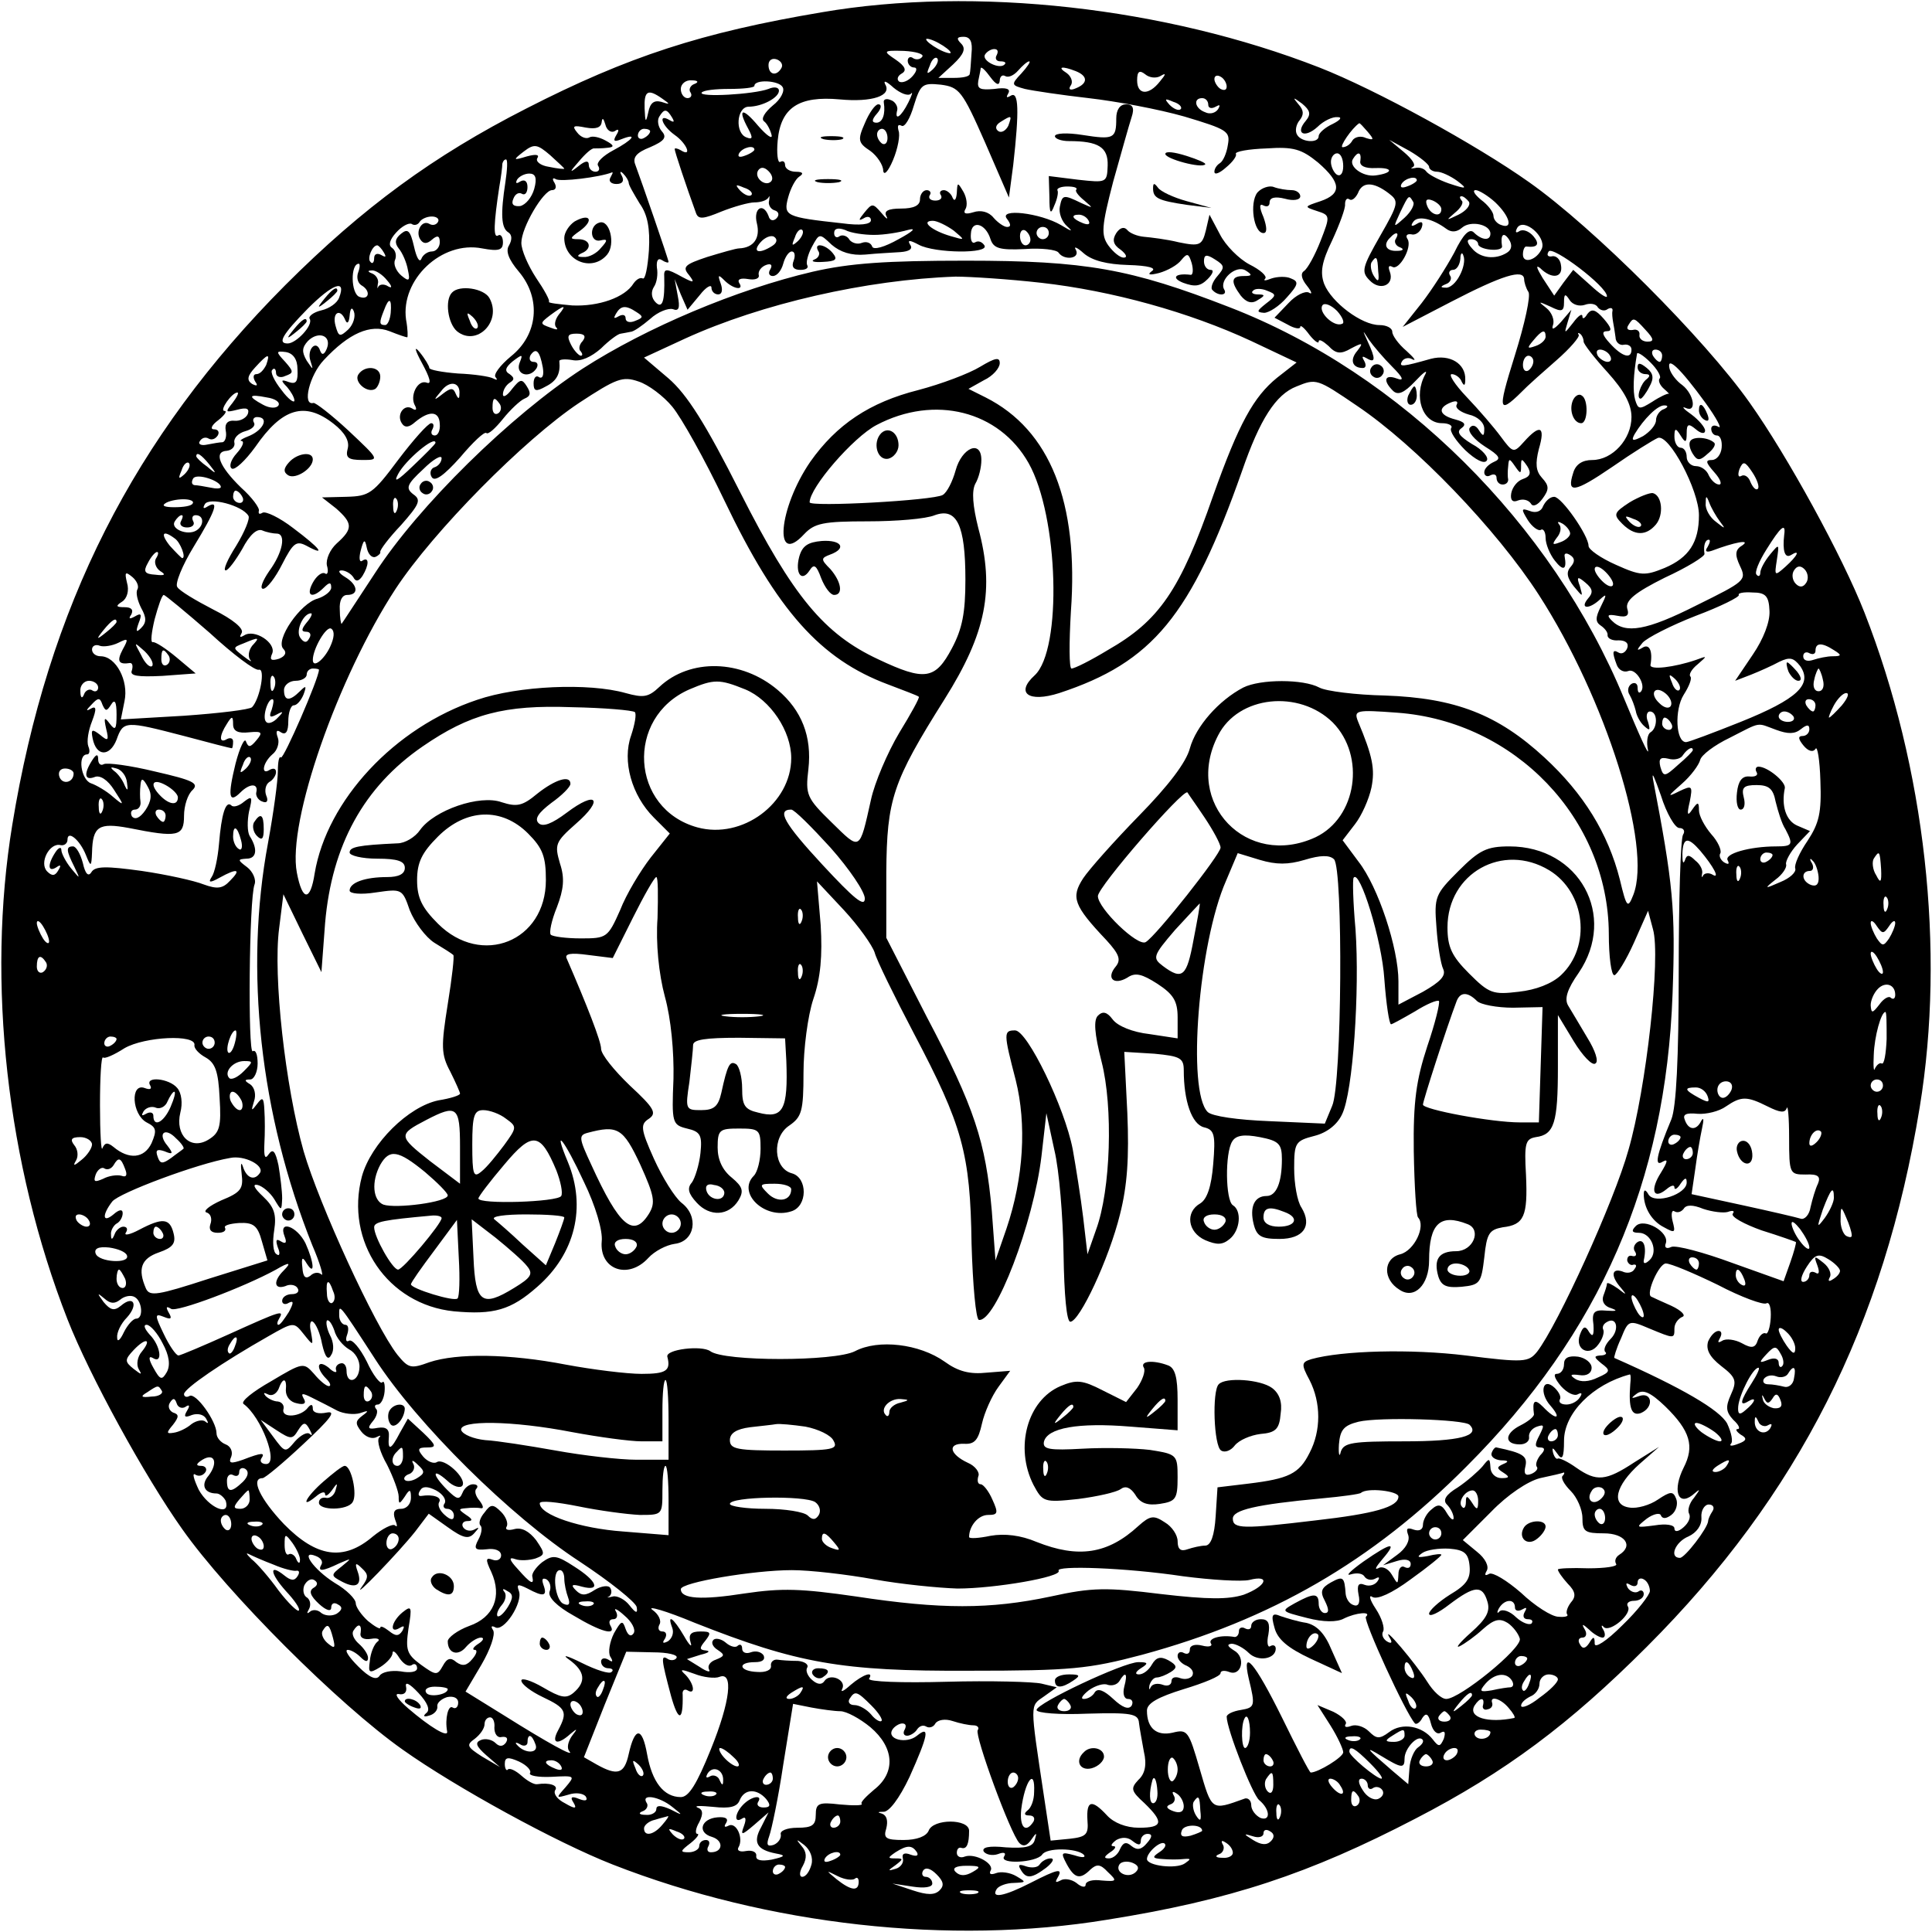 <?xml version="1.0" standalone="no"?>
<!DOCTYPE svg PUBLIC "-//W3C//DTD SVG 20010904//EN"
 "http://www.w3.org/TR/2001/REC-SVG-20010904/DTD/svg10.dtd">
<svg version="1.0" xmlns="http://www.w3.org/2000/svg"
 width="315pt" height="315pt" viewBox="0 0 315 315"
 preserveAspectRatio="xMidYMid meet">
<g transform="translate(0,315) scale(0.1,-0.1)"
fill="#000000" stroke="none">
<path d="M1340 3130 c-196 -33 -316 -72 -482 -157 -151 -77 -266 -161 -393
-288 -247 -248 -387 -524 -445 -880 -42 -256 -9 -553 90 -806 36 -92 126 -256
187 -342 74 -105 255 -286 360 -360 86 -61 250 -151 342 -187 253 -99 550
-132 806 -90 201 32 330 75 503 165 147 76 251 154 377 280 247 247 387 524
445 880 42 256 9 553 -90 806 -36 92 -126 256 -187 342 -74 105 -255 286 -360
360 -86 61 -250 151 -342 187 -251 98 -561 133 -811 90z m210 -66 c0 -2 -9 0
-20 6 -11 6 -20 13 -20 16 0 2 9 0 20 -6 11 -6 20 -13 20 -16z m34 -1 c-1 -16
-2 -31 -3 -34 -1 -4 -12 -6 -26 -6 l-25 0 24 22 c18 17 21 26 13 34 -8 8 -7
11 4 11 11 0 15 -8 13 -27z m-80 -5 c-3 -5 -10 -6 -15 -3 -5 4 -9 1 -9 -4 0
-6 5 -11 10 -11 6 0 5 -6 -2 -14 -7 -8 -17 -12 -22 -9 -4 3 -3 9 4 13 9 5 6
12 -10 23 -21 14 -20 15 14 14 19 -1 32 -5 30 -9z m121 2 c-3 -5 -1 -10 6 -10
7 0 10 -2 7 -5 -8 -9 -38 6 -32 16 3 5 10 9 15 9 6 0 7 -4 4 -10z m-351 -21
c-8 -14 -21 -11 -21 5 0 8 6 12 14 9 7 -3 10 -9 7 -14z m247 -2 c-10 -9 -11
-8 -5 6 3 10 9 15 12 12 3 -3 0 -11 -7 -18z m144 -7 c-17 -18 -16 -19 6 -25
13 -3 60 -10 104 -15 44 -5 114 -18 156 -30 70 -21 75 -24 71 -46 -2 -14 -8
-27 -13 -30 -5 -3 -9 -9 -9 -14 0 -6 9 -2 19 7 11 9 18 19 16 22 -2 4 21 8 50
9 44 3 57 -1 84 -23 38 -33 39 -51 4 -63 -27 -9 -27 -9 -6 -16 22 -7 22 -8 6
-49 -9 -23 -21 -45 -27 -49 -6 -4 -4 -13 5 -24 8 -10 9 -15 3 -11 -6 3 -21 -4
-33 -17 l-23 -24 21 -11 c12 -7 21 -8 21 -4 0 4 7 -2 15 -13 8 -10 15 -15 15
-11 0 5 7 1 16 -7 12 -13 20 -14 37 -4 19 10 20 9 10 -4 -13 -15 -8 -28 9 -28
5 0 6 5 2 12 -4 7 -3 8 4 4 15 -9 15 -1 2 27 -9 20 -9 20 2 3 7 -10 24 -30 38
-44 18 -18 20 -24 7 -19 -19 7 -23 -3 -6 -20 8 -8 18 -4 36 15 14 15 21 20 17
12 -20 -36 -5 -80 27 -80 11 0 18 -4 15 -8 -3 -5 8 -21 23 -36 17 -16 31 -23
35 -17 4 5 -7 18 -24 27 -21 13 -26 20 -17 26 8 6 5 10 -10 14 -27 7 -30 19
-7 28 8 3 12 2 9 -4 -3 -5 6 -12 20 -16 14 -3 25 -13 25 -23 0 -13 -2 -13 -9
-2 -5 8 -11 9 -15 3 -3 -6 8 -19 25 -30 24 -15 27 -20 15 -25 -9 -4 -16 -11
-16 -17 0 -6 5 -8 10 -5 6 3 10 1 10 -4 0 -6 4 -11 10 -11 5 0 9 3 9 8 -1 4
-1 14 0 22 1 13 2 13 11 0 9 -13 10 -13 10 0 0 13 1 13 10 0 7 -11 5 -17 -7
-21 -9 -3 -17 -13 -19 -23 -2 -11 2 -16 11 -12 8 3 17 1 21 -5 3 -6 11 -3 19
8 11 15 11 21 -1 34 -10 11 -11 23 -5 47 11 37 2 41 -24 12 -17 -19 -18 -19
-38 8 -11 15 -36 44 -56 65 -19 20 -30 37 -24 37 6 0 14 -6 16 -12 4 -8 6 -7
6 3 1 26 -25 42 -56 34 -46 -13 -53 -14 -47 -4 3 5 11 7 17 3 7 -3 2 3 -10 14
-13 11 -23 25 -23 31 0 6 -9 11 -21 11 -29 0 -78 37 -90 67 -7 19 -4 36 13 71
12 26 22 53 21 59 0 7 3 11 7 8 4 -3 10 2 14 10 7 19 25 19 50 0 17 -13 17
-16 -14 -70 -29 -51 -31 -58 -17 -72 17 -18 41 -8 33 14 -3 8 -2 11 4 8 11 -7
33 32 25 45 -4 6 -1 9 6 8 6 -2 14 3 17 11 3 9 0 11 -8 6 -8 -5 -11 -4 -6 3 7
11 31 6 54 -11 8 -6 17 -6 26 2 14 12 46 5 46 -10 0 -12 -14 -11 -27 2 -7 7
-17 -2 -32 -33 -13 -24 -36 -60 -53 -82 l-31 -39 79 41 c83 43 118 54 119 37
0 -5 3 -15 7 -21 4 -6 -6 -52 -22 -103 -30 -96 -28 -99 20 -51 3 3 24 22 47
42 23 20 39 39 37 42 -2 3 -1 4 2 2 3 -2 6 -8 6 -13 0 -4 18 -27 39 -50 27
-30 39 -52 39 -73 0 -36 -31 -70 -64 -70 -16 0 -27 -7 -31 -21 -11 -34 1 -33
64 10 33 23 67 44 74 47 18 7 67 -85 67 -126 0 -44 -16 -69 -56 -86 -32 -13
-39 -13 -79 5 -25 11 -45 25 -45 31 0 17 -44 80 -56 80 -7 0 -14 -7 -18 -15
-3 -9 -12 -12 -22 -8 -14 5 -14 3 -3 -15 7 -11 17 -18 21 -16 4 3 8 -3 8 -13
0 -10 7 -27 15 -37 14 -18 20 -15 16 7 -1 5 3 6 9 2 8 -5 8 -11 1 -19 -8 -9
-6 -18 5 -32 15 -18 15 -18 10 0 -6 16 -4 17 9 6 12 -10 13 -16 4 -26 -14 -17
2 -18 20 -1 11 10 11 8 1 -12 -9 -18 -9 -25 0 -31 6 -4 12 -11 11 -16 0 -5 8
-9 18 -8 12 0 17 -5 14 -13 -3 -7 -9 -10 -14 -7 -10 6 -11 1 -3 -20 3 -8 11
-13 19 -10 12 5 30 -24 20 -34 -3 -3 -5 0 -5 7 0 7 -5 9 -10 6 -6 -4 -7 -12
-3 -18 4 -7 8 -18 10 -26 1 -7 7 -19 14 -25 9 -8 10 -7 6 7 -4 9 -2 17 3 17
13 0 13 -27 1 -34 -5 -3 -7 -16 -4 -29 2 -12 -15 26 -39 84 -118 286 -364 530
-643 638 -162 63 -235 76 -430 76 -130 0 -189 -4 -250 -18 -124 -29 -271 -91
-375 -158 -117 -76 -268 -224 -339 -334 -29 -44 -53 -81 -54 -82 -1 -1 -3 10
-3 23 -1 15 4 24 12 24 20 0 17 17 -3 29 -10 6 -13 11 -6 11 6 0 15 -5 19 -11
4 -8 9 -7 15 2 11 18 11 32 0 25 -5 -4 -6 4 -3 16 5 19 7 20 10 5 2 -10 8 -17
14 -15 5 2 9 6 8 8 -1 3 14 23 34 44 30 34 33 41 20 50 -13 10 -11 16 16 41
16 16 30 24 30 18 0 -6 -5 -13 -12 -15 -6 -2 -8 -10 -4 -16 5 -8 20 3 46 32
21 25 40 43 43 40 3 -3 15 8 27 23 12 15 28 30 35 33 10 4 11 9 4 20 -8 13
-11 12 -24 -4 -8 -11 -15 -15 -15 -9 0 7 5 15 11 19 8 5 8 8 0 14 -9 5 -7 11
5 21 16 12 17 12 11 -3 -7 -19 17 -26 28 -8 3 6 1 10 -5 10 -6 0 -8 5 -5 11 9
13 15 7 20 -20 2 -12 0 -19 -6 -16 -5 4 -9 -1 -9 -10 0 -13 4 -14 20 -5 18 9
24 21 22 41 -1 3 9 4 21 2 14 -3 31 5 47 19 13 13 28 24 32 24 5 1 12 2 16 3
5 0 19 10 32 21 13 12 30 18 37 16 10 -4 12 2 8 22 l-5 27 10 -25 11 -25 20
24 c10 13 19 18 19 12 0 -6 5 -11 11 -11 6 0 8 7 4 18 -5 14 -4 15 6 5 15 -15
33 -17 24 -4 -3 6 3 8 15 6 11 -2 19 1 17 7 -1 6 4 13 12 16 8 3 11 0 7 -7 -4
-6 -2 -11 4 -11 7 0 14 9 17 20 3 11 9 20 14 20 5 0 6 -7 3 -15 -4 -10 0 -15
11 -15 9 0 14 3 11 8 -2 4 1 17 8 30 12 22 12 22 32 3 14 -12 32 -18 55 -16
19 2 44 3 57 4 14 1 21 5 16 12 -5 8 -1 8 14 0 26 -14 116 -15 107 -1 -4 6
-10 8 -15 5 -5 -3 -8 3 -7 14 1 23 24 17 32 -9 5 -15 15 -18 56 -16 27 2 52
-1 55 -6 9 -13 36 -10 28 5 -4 6 2 4 13 -6 14 -12 38 -18 72 -19 34 -1 47 -5
39 -10 -8 -6 -4 -7 12 -3 14 4 30 13 36 21 10 12 12 11 17 -5 3 -11 2 -20 -2
-19 -25 3 -32 -5 -12 -13 19 -7 28 -6 40 6 8 8 11 15 5 15 -6 0 -11 6 -11 14
0 11 4 12 18 3 16 -10 16 -13 4 -27 -8 -9 -12 -20 -8 -23 9 -10 25 -9 19 1 -9
15 19 41 35 31 11 -7 11 -9 -3 -9 -21 0 -22 -9 -5 -32 9 -11 18 -14 28 -7 12
7 12 9 0 9 -8 0 -12 3 -8 6 3 4 14 4 23 0 16 -6 15 -8 -2 -21 -15 -12 -16 -14
-3 -15 8 0 25 11 37 25 19 21 20 26 7 31 -8 4 -23 3 -32 0 -10 -4 -14 -4 -10
0 3 4 -8 14 -26 23 -17 9 -39 31 -48 49 l-17 32 -6 -26 c-6 -24 -10 -26 -44
-19 -20 5 -46 8 -57 9 -11 1 -23 6 -27 11 -5 6 -12 4 -18 -5 -7 -11 -5 -19 7
-27 9 -7 12 -13 5 -13 -6 0 -17 9 -25 20 -12 17 -11 31 8 104 13 46 26 93 30
105 5 15 2 21 -9 21 -10 0 -16 -9 -16 -23 0 -33 -4 -35 -55 -27 -25 4 -45 3
-45 -2 0 -4 10 -8 23 -8 48 0 64 -10 63 -40 -1 -28 -2 -28 -48 -23 l-48 6 1
-34 c0 -27 2 -30 8 -14 5 11 7 22 5 25 -1 3 6 6 16 6 11 0 17 -2 15 -5 -3 -2
3 -10 13 -18 15 -13 15 -13 -5 -4 -29 14 -31 14 -35 -6 -2 -10 3 -24 12 -32
10 -9 8 -9 -10 2 -34 20 -103 28 -88 10 6 -8 7 -13 0 -13 -5 0 -15 7 -22 15
-8 10 -21 13 -33 9 -13 -4 -17 -2 -13 5 4 6 2 19 -3 28 -10 17 -10 16 -11 -2
-1 -11 -4 -14 -7 -7 -2 6 -9 12 -14 12 -6 0 -8 -4 -5 -8 3 -5 -1 -9 -9 -9 -8
0 -12 4 -9 9 3 4 0 8 -5 8 -6 0 -11 -7 -11 -15 0 -10 -10 -15 -31 -15 -21 0
-28 -4 -24 -12 4 -7 0 -5 -8 5 -14 16 -15 16 -28 0 -9 -11 -10 -14 -1 -9 6 4
12 3 12 -3 0 -7 -18 -9 -47 -5 -92 10 -96 12 -88 42 4 15 12 30 18 34 8 5 6 8
-5 8 -10 0 -18 5 -18 11 0 5 -3 8 -8 5 -4 -2 -6 14 -4 35 5 54 35 73 101 67
53 -5 86 6 74 25 -3 7 3 4 14 -6 11 -9 23 -14 28 -10 4 5 2 -2 -4 -14 -12 -24
-23 -31 -18 -12 1 6 -4 14 -11 16 -7 3 -12 1 -11 -4 3 -19 -2 -33 -12 -33 -8
0 -8 5 1 15 7 8 8 15 2 15 -5 0 -15 -14 -22 -31 -12 -27 -11 -32 9 -45 11 -8
21 -23 21 -32 1 -9 8 -2 16 17 8 19 12 41 9 48 -2 8 -1 11 5 8 5 -3 14 12 20
33 11 35 14 37 44 34 30 -4 35 -10 72 -94 l39 -90 7 53 c10 89 9 121 -4 113
-7 -4 -8 -3 -4 4 4 7 -3 10 -23 7 -23 -2 -28 0 -26 13 2 10 4 19 4 21 1 3 8
-4 16 -15 9 -12 14 -14 15 -6 0 7 4 11 9 8 5 -3 14 1 21 9 7 8 15 15 18 15 3
0 -3 -9 -13 -20z m89 4 c20 -8 20 -20 0 -28 -9 -4 -13 -2 -8 5 4 6 0 15 -7 20
-16 10 -8 12 15 3z m138 -8 c10 6 9 3 -1 -9 -18 -23 -37 -22 -37 2 0 15 4 17
13 10 7 -6 18 -7 25 -3z m108 -17 c0 -6 -4 -7 -10 -4 -5 3 -10 11 -10 16 0 6
5 7 10 4 6 -3 10 -11 10 -16z m-868 4 c-6 -2 -10 -9 -6 -14 3 -5 0 -9 -5 -9
-6 0 -11 7 -11 15 0 8 8 15 18 14 10 0 12 -3 4 -6z m144 -5 c4 -6 -3 -20 -16
-30 -13 -11 -20 -22 -14 -26 5 -4 10 -14 12 -22 2 -8 -8 -1 -22 15 -26 31 -34
28 -16 -5 8 -15 7 -18 -3 -14 -19 7 -16 49 3 50 23 0 50 15 50 26 0 6 -8 7
-17 3 -24 -9 -114 -14 -109 -6 3 4 23 6 45 6 23 0 41 2 41 5 0 11 40 9 46 -2z
m-196 -19 c13 -9 13 -10 -2 -5 -12 3 -18 -2 -21 -17 -4 -18 -5 -17 -6 6 -1 29
5 33 29 16z m845 -17 c-3 -3 -11 0 -18 7 -9 10 -8 11 6 5 10 -3 15 -9 12 -12z
m45 7 c0 -5 5 -7 12 -3 7 4 8 3 4 -4 -4 -6 -13 -9 -21 -5 -17 6 -20 23 -5 23
6 0 10 -5 10 -11z m159 -26 c-18 -21 -2 -29 19 -10 10 10 25 17 33 16 8 0 4
-5 -8 -11 -13 -6 -23 -15 -23 -20 0 -12 -28 -10 -35 2 -4 6 -2 17 4 24 7 9 7
16 -2 26 -10 12 -9 12 6 1 13 -11 15 -17 6 -28z m-1033 5 c4 -7 3 -8 -4 -4
-20 12 -13 -9 8 -24 20 -14 29 -37 10 -25 -5 3 -10 4 -10 2 0 -4 19 -61 35
-105 4 -10 12 -9 41 3 20 8 45 15 54 15 10 0 20 3 23 8 2 4 2 2 1 -5 -2 -6 2
-14 9 -16 7 -2 8 -8 3 -13 -5 -5 -11 -4 -13 4 -9 23 -25 12 -19 -12 6 -24 -5
-40 -29 -41 -5 0 -29 -7 -52 -14 -36 -12 -41 -16 -30 -29 10 -13 9 -14 -10 -4
-27 15 -31 15 -30 0 1 -39 -3 -52 -14 -41 -7 7 -8 17 -3 25 5 7 7 21 5 32 -1
11 2 16 8 12 6 -4 11 -5 11 -3 0 4 -45 134 -54 158 -5 12 1 20 24 29 23 10 28
16 19 26 -6 7 -8 18 -4 24 8 13 12 13 21 -2z m-94 -22 c7 5 8 2 3 -6 -6 -10
-4 -12 8 -7 28 11 19 -1 -13 -18 -17 -9 -28 -20 -25 -25 4 -6 1 -10 -4 -10 -6
0 -11 5 -11 11 0 8 -6 7 -17 -2 -15 -12 -15 -10 1 8 10 12 21 22 25 21 3 0 13
0 21 1 12 1 12 4 -3 12 -9 5 -21 8 -26 5 -5 -3 -14 0 -20 8 -9 11 -6 12 14 8
17 -3 25 0 26 9 1 8 3 6 6 -4 2 -9 9 -14 15 -11z m642 9 c-4 -8 -11 -12 -16
-9 -6 4 -5 10 3 15 19 12 19 11 13 -6z m586 -10 c11 -13 10 -14 -3 -10 -8 4
-18 2 -22 -4 -3 -6 -10 -11 -16 -11 -6 0 15 31 27 39 1 1 7 -6 14 -14z m-1170
1 c0 -3 -4 -8 -10 -11 -5 -3 -10 -1 -10 4 0 6 5 11 10 11 6 0 10 -2 10 -4z
m387 -11 c0 -8 -4 -12 -9 -9 -4 3 -8 9 -8 15 0 5 4 9 8 9 5 0 9 -7 9 -15z
m-527 -50 c0 -1 -11 0 -25 3 -14 2 -22 9 -19 14 4 6 -2 7 -17 3 -23 -7 -23 -6
-5 8 17 13 22 12 43 -6 12 -11 23 -21 23 -22z m1410 3 c0 -4 6 -8 13 -8 7 0
22 -7 33 -15 17 -13 16 -14 -14 -4 -17 6 -34 15 -37 20 -3 4 -11 7 -18 5 -7
-1 -8 -1 -3 2 5 3 -2 13 -15 24 l-24 20 33 -18 c17 -10 32 -22 32 -26z m-1100
28 c0 -2 -7 -7 -16 -10 -8 -3 -12 -2 -9 4 6 10 25 14 25 6z m960 -27 c0 -11
-4 -17 -10 -14 -5 3 -10 13 -10 21 0 8 5 14 10 14 6 0 10 -9 10 -21z m28 9
c-2 -8 7 -13 25 -12 29 1 29 -8 0 -12 -21 -3 -45 15 -37 27 8 13 14 11 12 -3z
m-1394 -35 c-8 -52 -7 -75 5 -82 6 -4 6 -12 1 -21 -6 -9 -1 -23 16 -43 37 -44
31 -103 -13 -138 -18 -15 -29 -30 -25 -34 4 -5 2 -5 -4 -2 -5 3 -31 7 -57 8
-26 2 -47 6 -47 9 0 3 -7 15 -16 26 -9 11 -8 4 4 -18 13 -24 16 -35 8 -32 -15
6 -29 -22 -19 -38 3 -6 1 -8 -5 -4 -13 8 -26 -10 -17 -24 5 -8 12 -7 22 2 23
19 39 18 40 -3 1 -11 -3 -19 -8 -19 -6 0 -7 5 -4 10 3 6 2 10 -2 10 -5 0 -29
-27 -54 -60 -41 -55 -47 -59 -84 -60 l-40 -1 23 -18 c27 -24 28 -33 1 -57 -11
-10 -18 -26 -16 -36 3 -10 1 -16 -3 -13 -5 3 -14 -4 -20 -15 -12 -22 -1 -27
18 -8 9 9 12 9 12 0 0 -6 -10 -14 -22 -18 -28 -7 -70 -68 -56 -82 6 -6 3 -12
-7 -16 -13 -4 -16 -2 -11 9 6 17 -29 40 -46 29 -7 -4 -8 -3 -4 4 4 7 -14 22
-46 38 -29 15 -56 31 -59 37 -4 5 8 35 27 66 36 59 42 77 22 65 -6 -4 -8 -3
-4 4 7 12 61 -2 71 -19 3 -4 -6 -26 -20 -49 -14 -22 -22 -40 -17 -40 4 0 16
16 27 35 12 23 24 34 33 30 7 -3 18 -5 23 -5 16 0 10 -31 -12 -61 -11 -16 -16
-29 -10 -29 6 0 20 18 31 40 18 35 23 39 40 30 33 -18 22 -4 -22 29 -22 17
-45 28 -50 25 -5 -3 -7 -2 -6 3 2 4 -11 22 -29 38 -36 35 -45 59 -23 60 8 1
14 7 12 14 -1 7 7 15 18 18 11 3 17 9 14 14 -3 5 0 9 5 9 20 0 11 -20 -11 -30
-13 -5 -19 -9 -14 -9 5 -1 1 -10 -8 -20 -10 -11 -13 -22 -8 -25 5 -3 22 13 38
35 44 64 81 75 128 38 18 -14 26 -28 23 -40 -4 -15 0 -19 24 -19 28 0 28 0
-23 48 -28 26 -54 46 -57 45 -19 -5 -6 46 17 70 41 44 76 59 107 47 15 -6 27
-10 29 -10 1 0 1 13 -2 29 -9 65 58 129 124 116 27 -5 34 -3 34 10 0 9 -4 14
-8 11 -8 -5 -7 20 2 79 3 17 5 33 5 38 1 4 3 7 6 7 3 0 2 -17 -1 -37z m433 1
c-9 -9 -28 6 -21 18 4 6 10 6 17 -1 6 -6 8 -13 4 -17z m-386 -12 c-4 -14 -14
-26 -23 -28 -11 -1 -15 3 -11 12 3 8 9 11 14 8 5 -3 9 2 9 11 0 10 -5 13 -12
9 -6 -4 -8 -3 -5 3 3 5 12 10 20 10 10 0 13 -7 8 -25z m124 18 c-3 -5 1 -10
10 -10 10 0 13 5 9 13 -4 7 -3 9 2 4 5 -5 9 -12 9 -15 0 -4 9 -19 18 -34 13
-18 17 -41 15 -76 -2 -28 -6 -48 -10 -46 -4 2 -10 -1 -15 -8 -14 -23 -57 -38
-100 -36 -22 2 -40 4 -38 6 2 2 -8 20 -21 39 -13 20 -24 45 -24 57 0 25 36 86
50 86 6 0 8 5 4 12 -4 6 -3 9 2 6 7 -5 72 3 92 11 2 0 0 -3 -3 -9z m1315 -4
c0 -2 -7 -7 -16 -10 -8 -3 -12 -2 -9 4 6 10 25 14 25 6z m-1085 -24 c-3 -3
-11 0 -18 7 -9 10 -8 11 6 5 10 -3 15 -9 12 -12z m1213 -12 c24 -23 29 -44 10
-37 -7 2 -13 9 -13 15 0 6 -9 18 -20 26 -11 9 -15 16 -9 16 5 0 20 -9 32 -20z
m-134 1 c3 -4 -3 -16 -14 -26 -19 -17 -19 -17 -7 9 14 29 14 29 21 17z m46
-12 c0 -14 -17 -10 -23 5 -4 10 -1 13 9 9 7 -3 14 -9 14 -14z m45 12 c3 -6 -5
-15 -17 -21 -21 -10 -21 -10 -6 3 10 8 15 17 11 20 -3 4 -4 7 0 7 3 0 8 -4 12
-9z m-1681 -33 c-3 -5 -9 -6 -14 -3 -12 7 -23 -12 -15 -25 5 -8 11 -8 19 -1 9
8 13 7 13 -4 0 -8 -6 -15 -13 -15 -7 0 -15 -6 -17 -12 -3 -7 -8 2 -12 20 -6
26 -10 30 -21 21 -10 -8 -11 -15 -4 -24 6 -7 13 -23 15 -35 4 -18 2 -20 -11
-9 -8 7 -13 18 -10 25 3 7 1 16 -5 20 -6 4 -4 13 7 25 9 10 20 16 25 14 4 -3
10 -2 13 3 3 5 12 9 20 9 8 0 13 -4 10 -9z m1061 2 c3 -6 -1 -7 -9 -4 -18 7
-21 14 -7 14 6 0 13 -4 16 -10z m-220 -16 c19 -16 19 -16 -5 -9 -31 9 -50 25
-29 25 7 0 23 -8 34 -16z m959 -29 c-8 -19 -31 -26 -31 -10 0 8 3 14 6 13 18
-2 22 4 11 17 -7 8 -17 12 -23 8 -6 -4 -7 -1 -3 6 11 16 47 -15 40 -34z
m-1213 12 c-10 -9 -11 -8 -5 6 3 10 9 15 12 12 3 -3 0 -11 -7 -18z m124 10
c17 0 41 4 55 8 15 4 9 -2 -15 -15 -23 -13 -41 -18 -43 -12 -2 6 -9 9 -17 6
-7 -3 -16 0 -20 5 -3 6 -11 9 -16 6 -5 -4 -9 -1 -9 5 0 8 7 9 18 5 9 -5 31 -8
47 -8z m255 -8 c0 -5 -4 -9 -8 -9 -5 0 -9 7 -9 15 0 8 4 12 9 9 4 -3 8 -9 8
-15z m30 11 c0 -5 -4 -10 -10 -10 -5 0 -10 5 -10 10 0 6 5 10 10 10 6 0 10 -4
10 -10z m-451 -21 c-22 -14 -33 -10 -19 6 7 8 17 12 22 9 6 -4 5 -10 -3 -15z
m1017 12 c-4 -5 0 -12 6 -14 8 -3 6 -6 -4 -6 -18 -1 -24 10 -11 22 9 10 15 8
9 -2z m181 -23 c-19 -12 -44 -9 -57 7 -9 10 -9 15 -1 15 6 0 11 -4 11 -8 0 -4
9 -8 20 -9 11 -1 19 1 19 5 -3 19 2 25 11 12 6 -9 5 -17 -3 -22z m-1831 0 c4
-7 3 -8 -4 -4 -7 4 -12 2 -12 -5 0 -7 -3 -10 -6 -6 -6 5 3 27 11 27 2 0 7 -5
11 -12z m1994 -71 c0 -4 -12 4 -27 18 l-28 25 -16 -21 -15 -21 -19 29 c-9 15
-12 22 -4 16 19 -19 38 -16 34 5 -1 9 -8 16 -15 14 -6 -1 -9 2 -5 8 6 10 95
-57 95 -73z m-240 34 c-6 -12 -16 -21 -23 -20 -9 0 -9 2 1 6 6 2 10 9 6 14 -3
5 0 9 5 9 6 0 11 8 12 18 0 9 3 12 5 5 3 -7 0 -21 -6 -32z m-133 7 c2 -17 0
-19 -7 -8 -5 8 -6 18 -4 22 8 12 10 10 11 -14z m-1663 -2 c-3 -8 -1 -17 5 -21
16 -9 13 -25 -3 -19 -14 5 -15 54 -1 54 2 0 2 -6 -1 -14z m47 -13 c8 -9 9 -14
2 -10 -6 4 -13 4 -16 0 -2 -5 -2 -3 -1 4 2 6 -2 14 -9 17 -8 3 -8 5 -1 5 6 1
18 -7 25 -16z m1066 -4 c116 -13 242 -48 343 -95 l74 -35 -32 -25 c-38 -31
-62 -74 -104 -192 -54 -155 -88 -204 -172 -252 -28 -17 -54 -30 -59 -30 -4 0
-4 42 -1 93 13 178 -34 296 -139 349 l-28 14 25 14 c15 7 26 20 26 28 0 10 -7
9 -32 -6 -18 -11 -63 -28 -101 -38 -79 -20 -133 -56 -176 -117 -52 -76 -60
-172 -10 -118 17 18 31 21 104 21 46 0 95 4 109 10 36 13 50 -16 50 -105 0
-54 -5 -80 -22 -112 -27 -51 -44 -54 -120 -18 -88 41 -139 102 -225 272 -57
113 -87 160 -117 186 l-40 34 67 31 c125 57 296 96 441 101 23 0 86 -4 139
-10z m-1144 -24 c-3 -9 -16 -18 -29 -21 -13 -3 -22 -10 -19 -14 6 -10 -22 -40
-36 -40 -17 0 -9 14 33 57 40 40 63 49 51 18z m2031 -12 c8 3 18 2 21 -4 4 -5
11 -7 16 -3 5 3 9 2 8 -3 -1 -4 0 -12 1 -18 1 -5 3 -17 4 -25 0 -8 7 -14 14
-12 6 1 12 -2 12 -8 0 -16 -15 -12 -35 10 -13 14 -14 20 -5 20 9 0 7 6 -5 20
-14 16 -20 17 -27 8 -4 -7 -8 -9 -8 -4 0 6 -7 1 -15 -10 -15 -19 -15 -19 -9 1
l6 20 -17 -20 c-11 -12 -16 -14 -13 -5 3 8 -2 21 -11 28 -14 11 -13 11 7 2 18
-9 22 -8 22 7 0 14 2 15 9 4 5 -8 16 -11 25 -8z m-1947 -13 c-1 -11 -5 -20 -9
-20 -10 0 -10 4 -2 24 8 22 13 20 11 -4z m1551 -18 c-13 -6 -39 19 -32 30 3 5
14 1 24 -9 9 -10 13 -20 8 -21z m-1620 -9 c-14 -13 -16 -12 -21 6 -6 22 8 29
16 9 3 -7 6 -4 7 7 1 13 4 15 7 7 3 -8 -1 -21 -9 -29z m343 24 c-6 -8 -8 -17
-4 -21 4 -4 0 -4 -10 0 -17 6 -17 7 0 20 23 17 28 18 14 1z m127 4 c11 -7 11
-9 -2 -14 -9 -4 -16 -2 -16 4 0 6 -5 7 -12 3 -7 -4 -8 -3 -4 4 8 14 16 15 34
3z m1645 -29 c14 -15 14 -19 3 -19 -8 0 -14 5 -13 11 1 6 -4 10 -11 8 -8 -1
-11 2 -7 8 8 13 9 13 28 -8z m-2150 -30 c-4 -10 -8 -12 -11 -4 -6 19 -22 3
-16 -16 5 -16 5 -16 -6 0 -8 14 -8 21 2 32 17 17 39 9 31 -12z m417 12 c-6 -6
-7 -14 -3 -17 3 -4 3 -7 0 -7 -3 0 -11 8 -16 18 -7 14 -6 18 9 18 13 0 16 -4
10 -12z m1570 7 c0 -5 -7 -12 -16 -15 -14 -5 -15 -4 -4 9 14 17 20 19 20 6z
m-2035 -53 c1 -20 -2 -25 -14 -21 -13 5 -14 3 -3 -8 6 -7 12 -17 12 -22 0 -5
-10 2 -21 17 -12 15 -19 30 -15 33 3 4 6 1 6 -5 0 -6 7 -9 15 -5 14 5 14 7 0
23 -16 17 -15 18 1 16 12 -2 19 -12 19 -28z m2140 22 c3 -5 2 -10 -4 -10 -5 0
-13 5 -16 10 -3 6 -2 10 4 10 5 0 13 -4 16 -10z m81 -37 c-3 -3 0 -11 7 -17 7
-6 10 -10 8 -8 -2 1 -15 -5 -27 -13 -21 -13 -23 -13 -28 3 -4 14 -3 41 3 75 0
4 10 -2 22 -14 11 -11 18 -23 15 -26z m4 37 c0 -5 -2 -10 -4 -10 -3 0 -8 5
-11 10 -3 6 -1 10 4 10 6 0 11 -4 11 -10z m-2276 -15 c-4 -8 -10 -15 -16 -15
-5 0 -6 -5 -2 -12 5 -7 3 -8 -5 -4 -9 6 -8 13 5 27 21 23 25 24 18 4z m2066 6
c0 -6 -4 -12 -8 -15 -5 -3 -9 1 -9 9 0 8 4 15 9 15 4 0 8 -4 8 -9z m280 -67
c19 -26 28 -44 22 -40 -7 4 -12 2 -12 -3 0 -6 4 -11 9 -11 6 0 9 -9 8 -20 -1
-11 -8 -20 -16 -20 -11 0 -10 -4 4 -20 10 -11 13 -20 8 -20 -6 0 -13 7 -17 15
-3 8 -12 15 -21 15 -8 0 -15 7 -15 15 0 8 -4 15 -10 15 -5 0 -10 8 -10 18 0
14 2 15 10 2 8 -13 10 -12 10 4 0 15 3 16 15 6 8 -7 15 -8 15 -2 0 5 -10 17
-22 26 -13 9 -17 14 -10 11 19 -9 14 22 -5 37 -10 7 -19 19 -21 27 -5 22 18 0
58 -55z m-1684 -7 c15 -18 53 -86 85 -153 86 -180 157 -259 267 -300 26 -10
48 -18 50 -20 2 -1 -13 -28 -32 -59 -19 -32 -40 -81 -46 -109 -19 -85 -17 -83
-64 -37 -41 40 -43 45 -38 87 6 53 -11 96 -50 129 -59 50 -143 52 -193 5 -18
-17 -26 -18 -55 -10 -60 17 -175 12 -242 -11 -135 -45 -245 -164 -265 -283 -7
-46 -20 -46 -29 1 -16 83 67 319 161 463 62 94 209 243 299 303 61 40 71 44
97 35 16 -5 41 -24 55 -41z m-347 20 c0 -8 -2 -8 -6 1 -4 10 -8 10 -21 0 -15
-12 -16 -11 -3 4 14 19 32 15 30 -5z m1464 -19 c95 -64 227 -201 296 -308 109
-169 185 -410 154 -489 -9 -23 -11 -21 -22 25 -19 75 -59 140 -123 199 -76 70
-145 97 -260 101 -47 1 -96 7 -107 13 -26 14 -96 14 -124 0 -40 -21 -77 -63
-87 -99 -6 -23 -35 -61 -83 -110 -40 -41 -81 -87 -91 -102 -20 -31 -16 -44 38
-101 21 -23 24 -32 15 -43 -16 -19 -3 -31 19 -18 13 9 24 6 49 -10 26 -17 33
-28 33 -55 l0 -34 -46 7 c-27 3 -52 13 -60 24 -9 12 -16 14 -24 6 -7 -7 -6
-28 6 -75 19 -74 15 -209 -9 -274 l-14 -40 -7 60 c-4 33 -12 83 -17 111 -13
68 -74 194 -94 194 -19 0 -19 -4 1 -81 18 -72 13 -159 -15 -242 l-18 -52 -6
81 c-10 112 -28 168 -106 316 l-66 129 0 107 c1 119 10 147 95 282 68 108 82
179 55 279 -9 36 -11 60 -5 72 6 10 10 27 10 39 0 34 -32 20 -42 -17 -5 -18
-14 -36 -21 -40 -15 -9 -217 -20 -217 -12 0 24 71 106 109 126 95 50 200 23
248 -62 49 -87 55 -304 10 -346 -32 -29 -10 -45 40 -29 152 50 215 126 298
362 29 84 55 125 89 138 32 13 33 13 99 -32z m-1834 5 c-12 -15 -12 -16 8 -11
15 4 20 2 17 -7 -3 -7 -13 -12 -22 -11 -11 1 -16 -5 -14 -16 2 -10 -1 -18 -5
-19 -4 0 -16 -2 -26 -4 -9 -2 -15 1 -11 6 3 5 9 7 14 4 5 -3 11 -1 15 5 3 5 1
10 -6 10 -7 0 -4 7 7 15 10 8 15 15 10 15 -9 0 12 30 21 30 3 0 -1 -8 -8 -17z
m75 -4 c-3 -5 -14 -5 -25 1 -26 14 -24 18 6 12 14 -2 22 -8 19 -13z m361 2 c3
-5 2 -12 -3 -15 -5 -3 -9 1 -9 9 0 17 3 19 12 6z m1898 -8 c-7 -2 -13 -11 -13
-18 0 -8 -10 -19 -21 -26 -17 -9 -20 -8 -14 3 15 25 38 48 49 47 6 0 6 -3 -1
-6z m-2003 -55 c0 -2 -17 -19 -37 -38 -25 -24 -32 -28 -24 -13 12 23 61 64 61
51z m-369 -35 c13 -16 12 -17 -3 -4 -10 7 -18 15 -18 17 0 8 8 3 21 -13z m-40
-16 c-10 -9 -11 -8 -5 6 3 10 9 15 12 12 3 -3 0 -11 -7 -18z m2565 -24 c-3 -3
-8 2 -12 11 -3 9 -10 13 -15 10 -5 -3 -6 2 -3 11 6 14 9 13 21 -5 8 -12 12
-24 9 -27z m-2506 3 c0 -3 -8 -3 -17 -1 -10 2 -22 4 -26 4 -5 1 -5 6 -2 11 6
9 45 -4 45 -14z m35 -16 c3 -5 1 -10 -4 -10 -6 0 -11 5 -11 10 0 6 2 10 4 10
3 0 8 -4 11 -10z m-81 -11 c-2 -4 -15 -6 -30 -6 -14 0 -21 2 -15 6 5 4 19 7
30 7 11 0 18 -3 15 -7z m333 -11 c-3 -8 -6 -5 -6 6 -1 11 2 17 5 13 3 -3 4
-12 1 -19z m2157 -18 c10 -13 9 -13 -6 -1 -10 7 -18 21 -17 30 0 13 1 14 6 1
3 -8 11 -22 17 -30z m-2509 0 c-3 -5 1 -10 10 -10 9 0 13 5 10 10 -3 6 -1 10
4 10 14 0 14 -17 1 -25 -15 -9 -43 3 -35 15 3 5 8 10 11 10 3 0 2 -4 -1 -10z
m2265 -20 c0 -4 -7 -11 -16 -14 -13 -5 -14 -4 -6 7 7 8 8 18 4 22 -4 5 -1 5 6
1 6 -4 12 -11 12 -16z m349 -2 c-3 -26 1 -39 11 -33 16 10 11 -1 -9 -19 -18
-16 -18 -15 -14 11 4 27 4 27 -11 9 -9 -11 -16 -24 -16 -30 0 -5 -3 -7 -6 -3
-4 3 4 22 16 41 23 37 32 45 29 24z m-2624 -6 c9 -6 19 -32 12 -32 -1 0 -10 9
-20 20 -16 20 -12 27 8 12z m2499 -14 c-5 -7 -2 -9 7 -6 37 14 64 19 50 9 -12
-7 -13 -15 -4 -34 11 -23 8 -25 -71 -64 -81 -41 -116 -47 -138 -25 -9 9 -7 11
9 8 15 -3 20 0 16 12 -3 13 13 26 61 50 37 17 66 35 65 39 -2 13 1 23 7 23 3
0 2 -5 -2 -12z m-2530 -19 c-3 -6 0 -15 7 -20 10 -6 8 -8 -8 -6 -17 1 -20 5
-12 19 5 10 12 18 15 18 3 0 2 -5 -2 -11z m2376 -41 c0 -6 -7 -5 -15 2 -8 7
-15 17 -15 22 0 6 7 5 15 -2 8 -7 15 -17 15 -22z m315 2 c-5 -8 -11 -8 -17 -2
-6 6 -7 16 -3 22 5 8 11 8 17 2 6 -6 7 -16 3 -22z m-2721 -11 c-3 -5 0 -18 6
-30 9 -16 9 -24 0 -33 -8 -8 -9 -6 -4 8 6 15 4 17 -6 11 -9 -5 -11 -4 -6 3 4
8 0 12 -11 12 -14 0 -15 2 -4 9 8 5 12 18 8 31 -4 17 -3 19 9 9 7 -6 11 -15 8
-20z m2661 -35 c1 -18 -10 -46 -27 -71 l-29 -43 26 10 c15 6 35 15 46 21 17 8
23 7 34 -7 21 -30 -5 -54 -97 -91 -45 -18 -85 -33 -89 -33 -17 0 -19 53 -4 77
9 14 14 27 11 30 -3 3 2 12 12 20 16 14 16 14 -3 7 -35 -12 -76 -17 -74 -8 4
23 -2 35 -13 28 -10 -6 -10 -4 0 8 7 8 46 28 87 44 40 15 72 31 70 34 -2 3 8
5 22 4 22 0 27 -6 28 -30z m-2543 -36 c38 -35 74 -62 80 -60 11 3 2 -47 -11
-61 -4 -4 -54 -10 -111 -14 l-103 -6 6 30 c7 33 -14 73 -39 73 -8 0 -14 5 -14
11 0 6 6 9 13 6 6 -2 20 0 30 5 16 8 17 7 7 -11 -10 -19 -7 -25 12 -22 4 0 5
-5 3 -12 -4 -9 9 -11 50 -9 l54 4 -31 26 c-18 15 -35 26 -39 25 -4 -1 -2 16 3
37 6 22 12 40 15 40 2 0 36 -28 75 -62z m158 17 c-9 -11 -9 -15 -1 -15 7 0 9
-5 5 -11 -4 -8 -9 -7 -15 2 -7 12 6 39 18 39 3 0 0 -7 -7 -15z m-310 1 c0 -2
-8 -10 -17 -17 -16 -13 -17 -12 -4 4 13 16 21 21 21 13z m348 -41 c-10 -21
-28 -35 -28 -21 0 18 22 56 30 51 6 -4 5 -15 -2 -30z m-127 2 c-6 -8 -7 -18
-3 -23 4 -4 -1 -2 -11 6 -18 14 -18 14 0 21 26 11 27 10 14 -4z m-163 -33 c-4
-3 -12 5 -18 18 -12 22 -12 22 6 6 10 -10 15 -20 12 -24z m2742 26 c13 -8 13
-10 -2 -10 -9 0 -23 -3 -32 -6 -9 -3 -16 -1 -16 6 0 6 5 8 10 5 6 -3 10 -1 10
4 0 13 10 14 30 1z m-2715 -9 c3 -5 2 -12 -3 -15 -5 -3 -9 1 -9 9 0 17 3 19
12 6z m245 -23 c0 -14 -58 -147 -62 -143 -3 3 -5 -7 -5 -22 0 -16 -7 -68 -16
-117 -39 -208 -13 -443 72 -656 13 -30 19 -52 15 -48 -4 4 -12 4 -18 -2 -8 -6
-12 -2 -13 13 -2 17 0 19 7 7 14 -22 12 2 -2 33 -14 28 -45 39 -34 11 4 -10 2
-13 -6 -8 -8 5 -9 2 -5 -10 4 -9 3 -15 -2 -11 -6 3 -7 20 -4 39 4 26 0 38 -18
55 -15 14 -18 21 -9 19 8 -2 20 -12 27 -23 12 -20 12 -20 13 1 0 12 -3 36 -6
54 -5 23 -9 28 -16 18 -6 -9 -8 -4 -7 17 1 17 1 41 0 55 -1 21 -3 22 -12 10
-9 -12 -10 -12 -5 4 4 11 1 23 -6 28 -10 6 -10 8 0 8 6 0 12 12 12 26 0 14 -3
23 -8 20 -8 -5 -6 249 3 272 3 8 -3 21 -12 28 -16 12 -16 13 -1 14 16 0 19 15
5 37 -4 7 -4 25 -1 40 6 24 5 26 -8 16 -8 -7 -18 -10 -21 -6 -9 8 -16 -14 -20
-63 -2 -23 -7 -47 -12 -54 -6 -9 -3 -10 13 -1 29 16 36 14 17 -5 -12 -13 -21
-14 -43 -6 -15 6 -60 16 -101 22 -58 8 -76 8 -82 -2 -5 -8 -10 -3 -14 15 -4
15 -11 27 -16 27 -12 0 -11 -7 2 -33 10 -21 10 -21 -5 -3 -9 11 -16 25 -16 30
0 6 -5 4 -10 -4 -13 -20 -12 -33 2 -24 7 5 8 3 3 -5 -5 -9 -10 -10 -18 -2 -14
14 4 48 22 43 6 -1 11 3 11 9 0 16 20 0 30 -25 8 -20 9 -20 10 4 1 43 11 49
60 40 80 -16 90 -14 90 20 0 16 6 35 14 42 11 11 0 16 -61 30 -41 10 -79 15
-84 12 -5 -3 -9 1 -9 8 0 9 -3 9 -10 -2 -14 -22 -12 -33 4 -27 9 4 22 -5 32
-21 17 -26 17 -27 -2 -11 -10 9 -27 19 -36 22 -16 6 -22 47 -6 47 4 0 5 6 2
13 -3 8 0 26 6 41 8 21 7 26 -3 20 -7 -4 -7 -2 2 7 11 12 14 12 18 0 5 -11 7
-11 14 0 6 10 9 5 9 -16 0 -24 -2 -27 -11 -15 -9 12 -10 10 -6 -8 5 -20 3 -21
-10 -10 -13 10 -15 9 -12 -6 6 -30 28 -30 39 -2 11 31 14 31 110 6 41 -11 76
-20 78 -20 1 0 2 5 2 11 0 5 -4 7 -10 4 -13 -8 -13 5 0 25 8 13 10 13 10 -1 0
-11 8 -15 26 -13 21 2 23 0 12 -13 -10 -12 -13 -12 -17 -2 -2 7 -10 -9 -17
-36 -13 -53 -11 -66 8 -47 15 15 29 15 26 1 -2 -6 3 -14 10 -16 7 -3 10 1 6
10 -3 8 -1 18 5 22 6 3 11 11 11 16 0 6 -4 7 -10 4 -15 -10 -12 11 4 25 8 6
12 19 9 27 -4 11 -2 14 5 9 8 -5 12 1 12 18 0 14 4 26 9 26 5 0 12 8 16 18 5
14 4 15 -6 5 -17 -17 -26 -16 -26 2 0 8 9 15 19 15 10 0 18 5 18 10 0 6 5 10
10 10 6 0 10 -1 10 -2z m2452 -16 c3 -11 0 -19 -7 -19 -7 0 -10 8 -7 19 2 10
6 18 7 18 1 0 5 -8 7 -18z m-2525 -14 c-3 -8 -6 -5 -6 6 -1 11 2 17 5 13 3 -3
4 -12 1 -19z m2291 -3 c-3 -3 -9 2 -12 12 -6 14 -5 15 5 6 7 -7 10 -15 7 -18z
m-2578 4 c0 -5 -4 -8 -9 -5 -5 4 -12 0 -14 -6 -3 -8 -6 -6 -6 5 -1 9 6 17 14
17 8 0 15 -5 15 -11z m1055 -3 c41 -17 75 -68 75 -112 0 -74 -80 -133 -153
-113 -109 30 -118 179 -13 225 40 17 49 17 91 0z m1509 -27 c-3 -5 -11 -3 -18
4 -18 16 -8 31 10 16 7 -6 11 -15 8 -20z m279 1 c-10 -11 -19 -20 -21 -20 -1
0 2 9 8 20 6 11 15 20 20 20 6 0 2 -9 -7 -20z m-2560 -7 c-5 -12 -3 -14 8 -8
11 6 12 5 2 -5 -7 -8 -16 -11 -19 -7 -7 6 2 37 10 37 3 0 2 -7 -1 -17z m1730
-21 c54 -55 39 -155 -28 -187 -112 -52 -216 56 -159 166 33 65 132 75 187 21z
m787 28 c0 -5 -2 -10 -4 -10 -3 0 -8 5 -11 10 -3 6 -1 10 4 10 6 0 11 -4 11
-10z m-1925 -11 c3 -3 0 -20 -6 -38 -15 -42 1 -98 37 -134 l26 -26 -31 -39
c-17 -22 -40 -60 -50 -86 -20 -45 -22 -46 -64 -46 -24 0 -46 3 -49 6 -3 3 1
23 10 45 11 29 13 47 5 71 -9 31 -8 35 26 65 46 40 34 55 -15 18 -24 -18 -39
-24 -46 -17 -7 7 0 17 21 33 17 12 31 26 31 31 0 15 -25 7 -54 -16 -24 -20
-33 -22 -58 -14 -36 13 -110 -13 -133 -45 -8 -12 -25 -22 -37 -22 -65 -3 -78
-6 -78 -15 0 -5 20 -10 45 -10 33 0 45 -4 45 -15 0 -10 -10 -15 -29 -15 -36 0
-61 -9 -61 -22 0 -5 18 -7 43 -3 42 6 43 6 55 -29 8 -20 26 -44 40 -53 15 -9
29 -18 31 -20 2 -1 -2 -37 -9 -80 -11 -69 -11 -82 4 -110 9 -18 16 -34 16 -36
0 -3 -16 -8 -35 -11 -49 -10 -110 -70 -125 -124 -28 -106 42 -209 150 -220 65
-6 93 2 136 40 62 54 80 130 50 203 -26 62 -6 37 26 -32 19 -39 31 -80 29 -97
-4 -46 43 -63 76 -27 10 11 29 21 43 23 33 4 40 45 11 67 -11 9 -31 41 -45 72
-22 49 -22 56 -8 65 13 9 9 17 -31 54 -26 25 -47 51 -47 60 0 12 -23 71 -56
147 -4 8 6 10 35 6 l40 -5 33 66 c18 36 35 66 38 66 3 0 3 -30 2 -67 -3 -40 2
-91 12 -128 10 -36 15 -90 14 -134 -3 -72 -2 -75 22 -81 22 -5 25 -11 22 -40
-2 -19 -9 -41 -14 -48 -8 -9 -6 -18 8 -33 21 -23 52 -22 68 4 9 15 7 22 -11
37 -15 12 -23 29 -23 49 0 29 3 31 35 31 33 0 35 -2 35 -33 0 -18 -5 -38 -11
-44 -28 -28 18 -72 61 -58 27 8 27 55 1 62 -30 8 -33 59 -4 78 20 14 23 23 23
86 0 39 7 93 16 120 12 35 15 71 12 121 l-6 71 44 -47 c24 -26 46 -57 50 -69
3 -12 32 -71 64 -132 79 -150 92 -195 94 -343 2 -67 7 -123 12 -124 27 -4 89
158 102 267 l8 70 13 -60 c8 -33 14 -109 15 -170 1 -66 5 -110 11 -110 15 0
63 102 81 175 12 47 15 93 12 165 l-5 100 49 -3 c42 -4 48 -7 48 -27 0 -50 13
-88 33 -93 17 -4 19 -12 15 -60 -3 -37 -10 -57 -21 -64 -25 -14 -21 -47 8 -60
19 -8 28 -8 40 2 17 14 20 46 5 55 -12 8 -13 85 -1 104 6 10 19 12 45 7 31 -6
36 -11 36 -36 0 -38 -9 -60 -25 -60 -20 0 -28 -18 -21 -46 5 -20 13 -24 42
-24 39 0 54 21 36 51 -7 10 -12 39 -12 64 0 42 2 45 33 53 20 5 37 18 45 35
18 36 29 202 22 302 -4 44 -5 82 -3 84 10 14 46 -102 50 -165 3 -41 8 -74 11
-74 2 0 20 10 39 21 19 12 36 19 39 17 2 -3 -6 -36 -19 -74 -18 -55 -23 -90
-22 -171 1 -57 4 -105 7 -108 13 -14 -6 -54 -29 -60 -28 -7 -29 -41 -1 -58 24
-16 48 8 48 48 0 60 18 77 63 59 23 -9 9 -44 -19 -44 -28 0 -37 -13 -29 -41 5
-16 14 -19 38 -17 30 3 32 6 37 48 4 39 8 45 30 49 35 4 41 18 38 85 -3 52 -1
59 16 62 30 4 36 23 36 114 l0 85 26 -43 c14 -23 30 -40 35 -36 6 3 0 21 -13
42 -12 20 -26 44 -31 52 -7 11 -2 27 17 54 63 93 1 206 -113 206 -37 0 -49 -6
-83 -40 -38 -38 -40 -42 -36 -92 2 -29 7 -60 11 -68 5 -11 -5 -21 -33 -37
l-40 -21 0 38 c0 54 -33 154 -65 195 l-26 35 20 26 c11 14 23 41 27 60 6 30 2
51 -22 108 -7 18 -3 19 64 14 192 -14 344 -173 345 -360 0 -38 4 -68 9 -68 4
0 19 24 32 53 l23 52 8 -30 c13 -45 -11 -260 -40 -360 -23 -83 -115 -285 -149
-329 -14 -17 -21 -18 -116 -6 -90 11 -202 8 -252 -6 -16 -5 -17 -8 -3 -34 19
-37 19 -83 0 -119 -17 -34 -34 -42 -100 -50 l-50 -6 -3 -47 c-2 -32 -8 -48
-17 -48 -7 0 -20 -3 -29 -6 -11 -4 -16 0 -16 13 0 10 -9 24 -21 31 -18 12 -24
11 -43 -6 -50 -46 -98 -53 -166 -26 -26 11 -52 14 -75 10 -19 -4 -35 -5 -35
-2 0 18 15 36 31 36 16 0 17 3 7 25 -6 14 -15 25 -19 25 -5 0 -6 6 -4 13 3 6
-5 17 -17 22 -30 14 -34 32 -6 31 17 -1 23 6 29 33 4 18 16 45 27 60 l19 26
-38 -3 c-28 -3 -47 2 -69 18 -41 29 -108 37 -146 17 -33 -17 -214 -17 -236 0
-14 10 -73 3 -70 -9 6 -23 -2 -28 -42 -28 -24 0 -80 7 -123 15 -93 18 -178 19
-223 4 -30 -11 -34 -10 -52 12 -37 47 -128 246 -153 332 -30 106 -50 286 -40
363 l7 56 31 -64 31 -63 6 80 c11 127 63 222 159 288 77 53 133 68 243 64 53
-1 99 -5 103 -8z m1889 -7 c3 -5 -1 -9 -9 -9 -8 0 -15 4 -15 9 0 4 4 8 9 8 6
0 12 -4 15 -8z m-199 -12 c3 -5 1 -10 -4 -10 -6 0 -11 5 -11 10 0 6 2 10 4 10
3 0 8 -4 11 -10z m171 -10 c19 -7 30 -7 40 1 10 8 14 8 14 0 0 -6 -5 -11 -11
-11 -8 0 -7 -5 1 -15 8 -10 16 -12 20 -6 3 6 7 -18 8 -52 2 -52 -2 -69 -21
-98 -13 -19 -22 -39 -20 -45 2 -6 -9 -16 -24 -22 -27 -12 -27 -11 -8 4 11 8
19 20 17 25 -1 5 7 20 18 32 l21 22 -21 9 c-18 8 -26 32 -20 61 2 10 -28 35
-43 35 -4 0 -6 -4 -3 -9 3 -5 -2 -8 -12 -7 -12 1 -18 -8 -20 -26 -2 -16 1 -28
6 -28 6 0 8 9 5 20 -4 16 0 20 21 20 20 0 27 -6 31 -27 4 -16 10 -36 16 -45
13 -25 12 -28 -15 -28 -43 0 -86 -12 -79 -23 3 -6 1 -7 -6 -3 -6 4 -9 11 -6
15 2 5 -4 19 -15 31 -11 13 -20 30 -20 39 0 14 -2 14 -11 1 -8 -12 -9 -8 -4
13 5 26 4 27 -17 17 -20 -10 -20 -9 4 12 15 13 28 31 30 39 2 8 23 24 48 36
53 27 43 25 76 13z m-136 -33 c0 -2 -11 -13 -24 -24 -22 -20 -24 -20 -29 -3
-3 13 0 16 13 13 10 -3 21 0 24 6 7 10 16 15 16 8z m-2359 -30 c-10 -9 -11 -8
-5 6 3 10 9 15 12 12 3 -3 0 -11 -7 -18z m-281 -8 c0 -15 -18 -19 -23 -6 -3 8
1 14 9 14 8 0 14 -4 14 -8z m87 -15 c2 -13 1 -15 -4 -4 -3 8 -11 19 -17 23 -7
6 -6 7 4 4 8 -2 16 -12 17 -23z m2531 -74 c7 0 10 -5 6 -11 -4 -7 -7 -107 -7
-223 0 -142 -4 -221 -12 -241 -25 -60 -28 -78 -14 -69 9 5 8 0 -3 -18 -18 -28
-13 -45 9 -27 7 6 13 8 13 3 0 -5 5 -2 10 6 7 10 10 11 10 2 0 -19 -51 -36
-62 -20 -5 9 -8 9 -8 1 0 -22 13 -44 33 -54 18 -10 19 -9 14 10 -3 12 -1 19 3
16 5 -3 11 -1 15 4 4 7 15 7 32 0 15 -5 33 -7 40 -5 8 3 12 2 8 -3 -3 -5 19
-17 47 -27 29 -9 54 -18 56 -19 1 -1 -3 -16 -9 -33 l-11 -31 -84 30 c-46 17
-91 29 -99 26 -8 -4 -12 -1 -9 6 6 18 -35 42 -49 28 -8 -8 -6 -11 5 -11 20 0
32 -30 18 -44 -7 -7 -11 -7 -10 -1 5 22 0 36 -10 30 -6 -4 -8 -11 -4 -16 3 -5
1 -8 -4 -7 -6 2 -9 -1 -9 -7 1 -5 6 -9 10 -7 5 1 6 -2 2 -7 -3 -6 -12 -8 -20
-4 -18 6 -19 -8 -2 -27 10 -12 9 -12 -5 -1 -10 7 -18 11 -18 8 0 -3 -3 -12 -6
-20 -3 -9 2 -17 13 -20 11 -4 9 -5 -7 -4 -21 2 -25 -2 -22 -23 1 -17 -1 -21
-7 -12 -6 11 -10 10 -15 -4 -9 -24 15 -37 30 -16 7 9 10 20 8 24 -2 4 0 9 5
12 17 11 22 -12 7 -27 -8 -8 -12 -17 -9 -21 4 -3 0 -6 -8 -6 -11 -1 -10 -3 2
-13 15 -11 15 -14 -6 -23 -14 -7 -28 -8 -37 -2 -9 6 -8 8 7 6 12 -2 20 3 20
12 0 8 -10 16 -22 18 -16 2 -23 -2 -23 -12 0 -9 -5 -16 -12 -16 -6 0 -3 -8 7
-20 10 -11 22 -17 28 -13 6 3 7 1 3 -5 -4 -7 -14 -12 -22 -12 -8 0 -13 3 -11
8 3 4 -1 12 -8 19 -20 19 -26 -8 -7 -29 19 -22 9 -24 -12 -2 -14 14 -18 11
-15 -12 0 -4 -10 -12 -22 -18 -26 -13 -27 -31 -1 -31 9 0 16 5 15 12 -1 6 4
14 13 17 12 4 12 2 4 -14 -8 -15 -8 -20 1 -20 8 0 9 -4 0 -13 -6 -8 -8 -16 -5
-19 2 -3 -2 -8 -9 -11 -10 -4 -13 0 -10 12 4 17 -4 22 -47 31 -2 1 -6 -3 -8
-9 -2 -6 5 -11 15 -12 12 0 14 -2 4 -6 -11 -5 -11 -7 0 -14 11 -7 10 -9 -3 -9
-10 0 -18 8 -18 18 -1 15 -2 15 -13 1 -7 -8 -25 -24 -40 -34 -20 -12 -25 -21
-18 -28 6 -6 11 -16 11 -22 0 -5 -5 -2 -11 8 -8 14 -14 16 -25 6 -8 -6 -14
-18 -14 -25 0 -8 -6 -11 -15 -8 -11 4 -13 2 -9 -9 3 -9 -4 -22 -18 -32 l-23
-17 23 7 c13 4 22 2 22 -5 0 -6 -4 -8 -10 -5 -5 3 -10 -2 -10 -12 -1 -17 -1
-17 -11 0 -6 10 -16 14 -22 10 -7 -3 -3 3 7 15 25 29 15 28 -31 -4 -21 -15
-30 -24 -21 -21 10 3 20 2 23 -4 4 -5 11 -6 17 -3 7 4 8 2 4 -4 -4 -6 -13 -9
-21 -6 -10 4 -13 0 -10 -16 3 -13 0 -20 -8 -17 -7 2 -12 10 -13 18 -2 28 -4
30 -24 19 -16 -9 -18 -15 -10 -30 7 -14 7 -20 0 -20 -5 0 -10 7 -10 15 0 18
-8 18 -39 1 -23 -13 -23 -13 20 -24 27 -7 49 -7 60 -1 20 10 46 12 36 3 -5 -5
65 -158 80 -174 2 -2 8 1 12 9 6 9 10 7 14 -9 3 -12 10 -19 16 -15 7 4 8 0 5
-10 -6 -13 -8 -14 -18 -1 -17 22 -50 28 -71 12 -16 -12 -21 -11 -33 1 -8 8
-21 12 -29 9 -8 -3 -12 -2 -9 3 3 4 -6 13 -20 20 l-26 11 21 -33 c12 -19 21
-39 21 -44 0 -8 -41 -33 -53 -33 -2 0 -23 41 -47 90 -44 89 -66 115 -54 63 11
-45 10 -47 -13 -51 -13 -2 -23 -7 -23 -11 0 -20 42 -127 53 -136 18 -15 19
-35 2 -29 -8 4 -15 13 -15 21 0 8 -6 13 -12 10 -53 -19 -52 -20 -72 49 -18 62
-20 65 -44 59 -26 -6 -42 7 -42 36 0 12 18 22 60 35 33 10 60 21 60 26 0 4 6
5 14 2 20 -8 28 24 8 35 -11 7 -12 10 -4 11 7 0 20 -7 28 -15 15 -15 44 -10
44 7 0 5 -4 7 -9 4 -4 -3 -6 6 -3 19 3 18 0 25 -12 25 -9 0 -16 -5 -16 -11 0
-5 -4 -7 -10 -4 -5 3 -10 1 -10 -4 0 -6 -3 -10 -7 -10 -22 4 -43 -2 -39 -10 4
-5 -3 -7 -14 -4 -12 3 -20 0 -20 -6 0 -7 -4 -9 -10 -6 -5 3 -10 1 -10 -5 0 -6
7 -13 15 -16 8 -4 12 -10 9 -16 -3 -5 -12 -7 -20 -4 -8 3 -14 1 -14 -5 0 -6
-6 -9 -14 -6 -8 3 -17 2 -20 -4 -2 -5 -3 -4 -2 3 2 7 7 13 12 13 5 0 15 4 23
9 11 7 10 11 -4 19 -13 7 -20 5 -27 -7 -5 -9 -14 -16 -21 -16 -7 0 -6 4 3 10
13 8 12 10 -4 10 -24 0 -166 -67 -166 -78 0 -5 37 -8 83 -6 71 2 83 0 84 -15
1 -9 5 -30 8 -47 5 -21 2 -36 -9 -46 -13 -14 -12 -18 10 -38 32 -31 30 -40 -9
-40 -21 0 -41 8 -52 20 -25 27 -34 25 -32 -8 2 -23 -2 -27 -29 -30 l-31 -3
-11 73 c-23 153 -23 146 0 162 l21 15 -25 6 c-13 3 -83 5 -155 3 -72 -2 -129
0 -126 5 8 13 -10 7 -30 -10 -11 -10 -17 -13 -14 -7 8 15 -20 27 -29 13 -4 -6
-11 -6 -20 2 -7 6 -11 15 -8 20 3 5 -4 10 -15 11 -12 0 -27 1 -33 2 -7 1 -12
-4 -11 -10 1 -7 -9 -11 -22 -10 -30 1 -34 16 -4 16 12 0 17 4 14 11 -4 6 -13
8 -21 5 -8 -3 -14 0 -14 6 0 6 -3 8 -7 5 -3 -4 -12 -2 -20 5 -7 6 -17 8 -20 4
-4 -4 -1 -11 7 -16 12 -8 12 -10 -3 -16 -9 -3 -14 -10 -11 -16 3 -5 -3 -4 -15
4 l-21 13 22 7 c13 3 17 6 9 7 -11 1 -11 4 -1 16 10 13 9 15 -8 15 -16 0 -20
-5 -16 -18 3 -9 -2 -5 -11 11 -17 29 -28 37 -19 13 3 -8 0 -17 -7 -22 -8 -4
-10 -3 -5 4 4 7 2 12 -4 12 -6 0 -8 5 -5 11 4 6 -1 17 -11 24 -11 8 21 -1 69
-21 167 -66 239 -79 447 -78 167 0 195 3 282 26 210 57 375 152 529 307 218
218 325 464 336 771 5 138 1 178 -32 350 -2 14 3 1 13 -27 9 -29 23 -53 30
-53z m-2501 29 c-9 -13 -17 -16 -22 -10 -3 6 -1 11 5 11 6 0 10 6 9 13 -1 6
-1 19 0 27 1 12 4 12 12 -3 7 -12 6 -23 -4 -38z m53 21 c0 -14 -14 -12 -28 2
-19 19 -14 30 8 18 11 -6 20 -15 20 -20z m1674 -33 c14 -21 26 -43 26 -49 0
-11 -105 -144 -122 -154 -13 -8 -78 55 -78 75 0 15 139 175 146 169 1 -2 14
-20 28 -41z m-1797 11 c-3 -8 -6 -5 -6 6 -1 11 2 17 5 13 3 -3 4 -12 1 -19z
m103 -8 c0 -5 -2 -10 -4 -10 -3 0 -8 5 -11 10 -3 6 -1 10 4 10 6 0 11 -4 11
-10z m1084 -52 c31 -35 56 -72 56 -83 0 -15 -18 0 -69 55 -63 68 -75 90 -51
90 5 0 33 -28 64 -62z m-493 23 c24 -24 29 -38 29 -76 0 -100 -105 -142 -176
-71 -26 26 -34 42 -34 71 0 29 8 45 34 71 46 46 104 48 147 5z m-468 -11 c3
-11 1 -18 -4 -14 -5 3 -9 12 -9 20 0 20 7 17 13 -6z m2379 -17 c22 -26 33 -47
20 -39 -5 3 -12 3 -15 -1 -2 -5 -3 -3 -2 2 2 6 -3 16 -11 22 -10 10 -14 10
-17 0 -3 -7 -4 -2 -4 11 1 27 9 28 29 5z m-645 -15 c26 8 41 8 48 1 15 -15 13
-366 -3 -402 l-12 -29 -90 4 c-52 2 -94 8 -101 15 -34 34 -15 275 30 377 l19
45 36 -11 c27 -8 46 -8 73 0z m763 8 c0 -3 -4 -8 -10 -11 -5 -3 -10 -1 -10 4
0 6 5 11 10 11 6 0 10 -2 10 -4z m177 -23 c1 -22 -1 -24 -8 -10 -6 9 -7 22 -4
27 9 14 10 13 12 -17z m-541 -2 c59 -36 69 -124 19 -171 -15 -14 -41 -24 -69
-27 -42 -5 -48 -3 -81 30 -28 28 -35 43 -35 75 0 88 90 139 166 93z m439 -10
c1 -12 -3 -17 -12 -14 -16 6 -17 23 -2 23 5 0 7 6 3 13 -4 6 -3 9 1 4 5 -4 9
-16 10 -26z m-128 -3 c-3 -8 -6 -5 -6 6 -1 11 2 17 5 13 3 -3 4 -12 1 -19z
m240 -50 c-3 -8 -6 -5 -6 6 -1 11 2 17 5 13 3 -3 4 -12 1 -19z m-1131 -50
c-11 -60 -18 -67 -50 -43 -17 13 -17 16 20 59 22 24 40 43 40 43 1 -1 -4 -28
-10 -59z m-639 30 c-3 -8 -6 -5 -6 6 -1 11 2 17 5 13 3 -3 4 -12 1 -19z
m-1227 -33 c0 -5 -5 -3 -10 5 -5 8 -10 20 -10 25 0 6 5 3 10 -5 5 -8 10 -19
10 -25z m3000 25 c5 8 10 11 10 5 0 -5 -5 -17 -10 -25 -9 -13 -11 -13 -20 0
-5 8 -10 20 -10 25 0 6 5 3 10 -5 9 -13 11 -13 20 0z m-10 -75 c0 -5 -5 -3
-10 5 -5 8 -10 20 -10 25 0 6 5 3 10 -5 5 -8 10 -19 10 -25z m-2995 16 c3 -5
1 -12 -5 -16 -5 -3 -10 1 -10 9 0 18 6 21 15 7z m1232 -23 c-3 -8 -6 -5 -6 6
-1 11 2 17 5 13 3 -3 4 -12 1 -19z m1783 -30 c0 -6 -3 -8 -7 -5 -3 4 -12 -1
-19 -11 -11 -14 -13 -15 -14 -1 0 8 5 20 12 27 12 12 28 7 28 -10z m-682 -10
c6 -6 33 -11 59 -11 l48 1 -3 -94 -3 -94 -31 0 c-46 0 -158 21 -158 29 0 6 38
124 55 169 6 15 18 15 33 0z m-1170 -25 c-16 -2 -40 -2 -55 0 -16 2 -3 4 27 4
30 0 43 -2 28 -4z m1838 -37 c-1 -24 -4 -42 -8 -40 -3 2 -8 -2 -11 -8 -2 -7
-3 3 -2 22 1 30 12 70 19 70 2 0 2 -20 2 -44z m-2693 -6 c-3 -12 -8 -19 -11
-16 -5 6 5 36 12 36 2 0 2 -9 -1 -20z m-193 6 c0 -3 -4 -8 -10 -11 -5 -3 -10
-1 -10 4 0 6 5 11 10 11 6 0 10 -2 10 -4z m127 -10 c-1 -5 7 -14 18 -20 16 -9
21 -23 23 -66 3 -47 0 -57 -18 -68 -29 -18 -55 7 -46 44 4 15 2 32 -5 40 -13
16 -54 20 -44 4 3 -6 -1 -7 -9 -4 -24 9 -21 -43 3 -56 16 -8 17 -13 8 -34 -12
-25 -37 -27 -62 -6 -10 8 -14 7 -18 -2 -2 -7 -4 24 -4 70 0 45 2 80 5 78 2 -3
18 4 35 15 33 19 117 23 114 5z m33 4 c0 -5 -4 -10 -10 -10 -5 0 -10 5 -10 10
0 6 5 10 10 10 6 0 10 -4 10 -10z m932 -29 c3 -80 -5 -96 -46 -85 -22 5 -26
12 -26 39 0 19 -5 37 -10 40 -10 6 -14 -1 -24 -47 -5 -22 -12 -28 -33 -28 -25
0 -26 1 -19 46 3 26 6 53 6 60 0 9 20 12 75 12 l75 -1 2 -36z m-885 -18 c-9
-9 -19 -14 -23 -11 -10 10 6 28 24 28 15 0 15 -1 -1 -17z m2426 -30 c-3 -7 -9
-13 -14 -13 -5 0 -9 6 -9 13 0 8 6 14 14 14 8 0 12 -6 9 -14z m247 7 c0 -5 -4
-10 -10 -10 -5 0 -10 5 -10 10 0 6 5 10 10 10 6 0 10 -4 10 -10z m-286 -17 c4
-11 1 -11 -14 -3 -24 13 -25 17 -5 17 8 0 16 -6 19 -14z m-2506 -18 c-11 -25
-28 -34 -28 -14 0 5 -5 7 -12 3 -7 -4 -8 -3 -4 4 4 6 13 9 20 6 7 -3 16 2 19
10 4 9 9 16 11 16 3 0 0 -11 -6 -25z m116 10 c3 -8 1 -15 -3 -15 -5 0 -11 7
-15 15 -3 8 -1 15 3 15 5 0 11 -7 15 -15z m2488 -9 c20 -10 28 -11 31 -3 2 7
4 -15 4 -48 0 -59 1 -60 27 -60 20 1 25 -3 20 -15 -4 -8 -9 -25 -12 -38 -2
-13 -10 -21 -16 -19 -6 2 -49 12 -95 22 l-83 18 6 41 c3 23 8 52 11 66 3 14 3
19 -1 13 -8 -17 -21 -16 -27 1 -4 9 2 12 21 10 14 -1 35 4 46 12 25 17 34 17
68 0z m185 -18 c-3 -8 -6 -5 -6 6 -1 11 2 17 5 13 3 -3 4 -12 1 -19z m-2317
-48 l0 -60 -49 37 c-52 41 -52 43 -6 67 50 26 55 22 55 -44z m75 46 c18 -13
18 -14 -3 -43 -12 -16 -28 -36 -37 -43 -13 -11 -15 -6 -15 44 0 47 3 56 18 56
10 0 27 -6 37 -14z m-526 -49 c-2 -2 -11 -8 -20 -15 -14 -10 -18 -10 -22 2 -4
11 -1 13 11 9 14 -6 15 -4 5 9 -17 20 -4 31 14 12 9 -8 14 -16 12 -17z m745
-26 c23 -51 25 -62 14 -80 -25 -40 -48 -21 -94 80 -20 43 -21 48 -6 52 49 13
58 8 86 -52z m1918 37 c-7 -7 -12 -8 -12 -2 0 14 12 26 19 19 2 -3 -1 -11 -7
-17z m-2812 -4 c0 -6 -8 -18 -17 -25 -12 -10 -15 -11 -9 -1 4 7 3 18 -3 25 -7
9 -5 13 10 13 10 0 19 -6 19 -12z m757 -42 c7 -18 11 -37 8 -42 -6 -10 -135
-14 -135 -4 0 3 19 28 42 55 46 55 59 53 85 -9z m1833 54 c0 -3 -4 -8 -10 -11
-5 -3 -10 -1 -10 4 0 6 5 11 10 11 6 0 10 -2 10 -4z m20 -26 c0 -5 -5 -10 -11
-10 -5 0 -7 5 -4 10 3 6 8 10 11 10 2 0 4 -4 4 -10z m-2336 -32 c-9 -14 -22
-9 -28 10 -3 9 -4 4 -2 -12 3 -24 -1 -30 -33 -43 -20 -9 -31 -18 -24 -20 7 -2
9 -11 6 -19 -3 -9 1 -14 12 -14 9 0 14 3 12 8 -3 4 8 7 23 8 23 1 30 -4 37
-30 l9 -31 -96 -30 c-83 -27 -96 -29 -102 -16 -14 32 -8 49 21 59 23 8 28 15
24 31 -6 25 -18 26 -56 6 -15 -8 -25 -10 -22 -5 4 6 2 10 -4 10 -5 0 -12 -6
-14 -12 -4 -10 -6 -10 -6 -1 -1 6 4 15 9 18 6 3 10 11 10 17 0 7 -6 6 -15 -2
-18 -15 -19 -1 -2 21 11 14 139 62 192 71 23 5 56 -12 49 -24z m269 1 c20 -17
37 -34 37 -38 0 -11 -85 -22 -105 -15 -17 7 -20 37 -5 65 15 26 29 24 73 -12z
m-489 5 c4 -10 2 -14 -6 -11 -7 2 -21 0 -30 -5 -14 -6 -16 -5 -12 7 3 8 10 13
14 10 5 -3 11 -1 15 5 8 14 12 13 19 -6z m977 -39 c-1 -15 -24 -12 -29 3 -3 9
2 13 12 10 10 -1 17 -7 17 -13z m109 6 c0 -19 -22 -23 -38 -7 -15 15 -14 16
11 16 15 0 27 -4 27 -9z m1700 -14 c0 -7 -7 -22 -15 -33 -13 -17 -13 -16 -3
14 13 34 18 40 18 19z m-896 -23 c25 -9 19 -24 -9 -24 -16 0 -25 6 -25 15 0
16 9 19 34 9z m925 -37 c1 -5 -3 -5 -9 -2 -5 3 -10 16 -9 28 0 21 1 21 9 2 5
-11 9 -24 9 -28z m-2874 23 c3 -5 2 -10 -4 -10 -5 0 -13 5 -16 10 -3 6 -2 10
4 10 5 0 13 -4 16 -10z m575 4 c0 -9 -63 -84 -71 -84 -9 0 -39 53 -39 69 0 9
16 12 93 19 9 1 17 -1 17 -4z m200 1 c0 -3 -7 -22 -15 -42 l-15 -36 -38 34
c-20 19 -41 37 -46 41 -6 5 18 8 52 8 34 0 62 -2 62 -5z m190 -10 c0 -8 -7
-15 -15 -15 -8 0 -15 7 -15 15 0 8 7 15 15 15 8 0 15 -7 15 -15z m888 3 c-3
-7 -11 -13 -18 -13 -7 0 -15 6 -17 13 -3 7 4 12 17 12 13 0 20 -5 18 -12z
m-1252 -125 c-5 -6 -76 16 -76 23 0 3 17 27 38 55 l37 50 3 -62 c2 -34 1 -63
-2 -66z m113 53 c11 -13 7 -19 -21 -36 -52 -32 -63 -24 -66 49 l-3 63 39 -30
c21 -17 45 -38 51 -46z m2091 30 c0 -5 -7 -1 -15 10 -8 10 -14 24 -14 29 0 6
6 1 14 -9 8 -11 15 -24 15 -30z m-2685 24 c3 -5 1 -10 -4 -10 -6 0 -11 5 -11
10 0 6 2 10 4 10 3 0 8 -4 11 -10z m773 -22 c-3 -7 -11 -13 -18 -13 -7 0 -15
6 -17 13 -3 7 4 12 17 12 13 0 20 -5 18 -12z m-831 -15 c5 -14 -46 -11 -51 3
-3 8 4 12 22 10 14 -2 27 -7 29 -13z m2793 -25 c0 -4 -5 -10 -12 -14 -6 -4 -8
-3 -5 3 4 6 -1 17 -10 24 -15 12 -16 12 -10 -4 4 -11 3 -16 -3 -12 -6 3 -10 1
-10 -4 0 -6 -5 -11 -10 -11 -6 0 -3 11 6 25 13 20 19 22 35 12 10 -6 19 -15
19 -19z m-230 12 c0 -5 -2 -10 -4 -10 -3 0 -8 5 -11 10 -3 6 -1 10 4 10 6 0
11 -4 11 -10z m-2308 -12 c-17 -17 -15 -31 3 -25 8 4 17 2 20 -3 4 -6 -1 -10
-9 -10 -9 0 -16 -5 -16 -11 0 -5 5 -7 11 -3 8 4 8 0 0 -15 -7 -11 -14 -21 -17
-21 -3 0 -2 5 1 10 9 15 3 13 -81 -25 -42 -19 -80 -35 -83 -35 -4 0 -15 16
-24 35 -15 31 -15 34 0 28 12 -5 14 -3 8 7 -5 9 -4 11 4 6 9 -6 118 35 171 64
22 13 26 12 12 -2z m1842 -9 c-3 -5 -10 -7 -15 -3 -5 3 -7 10 -3 15 3 5 10 7
15 3 5 -3 7 -10 3 -15z m91 11 c3 -5 -3 -10 -14 -10 -12 0 -21 5 -21 10 0 6 6
10 14 10 8 0 18 -4 21 -10z m406 -25 c38 -20 74 -33 79 -30 5 3 8 -8 7 -24 -1
-16 -5 -27 -8 -25 -4 2 -10 -3 -13 -11 -4 -13 -10 -14 -26 -5 -11 6 -26 8 -32
4 -7 -4 -8 -3 -4 4 4 7 3 12 -2 12 -6 0 -13 -8 -17 -17 -4 -13 2 -25 21 -40
25 -19 26 -25 16 -47 -9 -20 -8 -28 4 -41 9 -8 12 -15 7 -15 -4 0 -2 -4 5 -9
11 -6 10 -10 -4 -15 -10 -4 -15 -4 -12 0 4 3 1 18 -6 33 -12 22 -73 58 -184
107 -1 0 3 15 11 32 12 30 13 30 46 16 41 -17 41 -17 41 0 0 8 6 16 13 19 6 2
-1 10 -18 18 -16 7 -31 14 -33 15 -9 5 13 54 24 54 8 0 46 -16 85 -35z m-2597
10 c3 -8 1 -15 -4 -15 -6 0 -10 7 -10 15 0 8 2 15 4 15 2 0 6 -7 10 -15z
m2640 -1 c3 -8 2 -12 -4 -9 -6 3 -10 10 -10 16 0 14 7 11 14 -7z m-2301 -19
c4 -8 3 -16 -1 -19 -4 -3 -9 4 -9 15 -2 23 3 25 10 4z m-347 -14 c7 6 18 8 24
4 12 -7 14 -35 2 -35 -5 0 -14 -10 -20 -22 -6 -13 -11 -17 -11 -9 -1 8 6 23
16 33 19 21 11 37 -10 19 -11 -9 -17 -7 -28 6 -11 15 -11 16 1 6 10 -9 17 -9
26 -2z m2484 -26 c0 -5 -5 -3 -10 5 -5 8 -10 20 -10 25 0 6 5 3 10 -5 5 -8 10
-19 10 -25z m-2069 -70 c69 -107 222 -258 334 -331 50 -33 91 -66 93 -74 2
-11 -1 -11 -12 3 -7 9 -20 16 -27 14 -8 -2 -11 -2 -6 0 4 3 5 9 2 14 -3 5 -15
3 -25 -3 -15 -10 -22 -10 -31 -1 -9 9 -7 11 10 6 31 -8 25 9 -13 33 -29 19
-35 19 -52 7 -10 -8 -18 -19 -16 -24 3 -14 -3 -11 -24 13 -14 15 -15 20 -4 16
8 -3 23 -2 33 1 16 6 16 8 1 30 -11 14 -23 21 -35 18 -11 -3 -16 -1 -13 4 3 5
-1 16 -9 24 -13 13 -17 13 -27 -1 -7 -8 -10 -17 -7 -21 4 -3 2 -14 -3 -23 -8
-15 -6 -18 13 -16 14 2 24 -2 24 -10 0 -6 -6 -10 -14 -7 -11 4 -12 1 -2 -20
18 -40 4 -74 -36 -88 -19 -7 -35 -19 -35 -25 0 -20 17 -25 30 -9 7 8 18 15 24
15 6 0 4 -5 -4 -10 -8 -5 -11 -10 -6 -10 5 0 3 -7 -4 -15 -9 -11 -16 -12 -26
-5 -9 8 -15 7 -22 -6 -9 -16 -11 -16 -36 2 -23 17 -25 24 -20 59 6 36 5 38
-10 26 -18 -15 -22 -36 -4 -25 7 4 8 3 4 -5 -6 -9 -11 -9 -22 0 -8 6 -14 9
-14 5 0 -3 -9 2 -20 11 -11 10 -20 23 -20 29 0 7 -15 22 -34 33 -35 22 -58 55
-31 44 8 -3 12 -9 9 -14 -7 -12 2 -11 29 2 21 9 21 9 4 -5 -18 -14 -18 -15 1
-25 23 -12 33 -5 25 17 -5 14 -3 15 7 5 11 -10 11 -15 0 -30 -19 -26 61 57 87
90 l22 29 31 -22 c25 -18 34 -20 43 -10 9 10 9 11 0 6 -6 -3 -14 -2 -18 4 -3
5 0 10 7 10 9 0 9 3 -2 10 -13 9 -13 10 0 11 8 1 19 1 24 0 5 -1 4 4 -2 12 -7
8 -9 17 -5 20 3 4 1 7 -6 7 -6 0 -14 -6 -17 -14 -5 -12 -9 -11 -25 5 -25 25
-25 37 0 15 10 -10 22 -13 25 -8 7 12 -30 46 -42 38 -5 -3 -15 1 -22 9 -10 12
-9 15 6 15 16 0 16 3 -6 24 l-25 23 -13 -23 c-15 -29 -20 -30 -18 -6 1 12 -5
16 -18 14 -16 -3 -18 -1 -8 11 6 7 9 17 5 20 -3 4 -2 7 3 7 5 0 10 10 11 21 1
12 -1 19 -4 15 -3 -3 -15 12 -25 34 -11 22 -24 37 -29 34 -5 -3 -6 2 -3 10 3
9 2 16 -3 16 -5 0 -10 7 -10 15 0 19 -3 24 58 -70z m-86 24 c5 -22 10 -28 15
-18 5 7 4 21 -2 32 -5 10 -7 21 -5 24 3 2 8 -5 12 -16 3 -12 14 -25 24 -31 10
-5 18 -18 17 -30 -1 -23 -21 -28 -21 -5 0 8 -4 14 -10 12 -5 -1 -9 -6 -7 -11
2 -5 -4 -4 -12 4 -19 15 -22 0 -4 -18 7 -7 8 -12 4 -12 -4 0 -15 9 -24 20 -17
19 -18 19 -70 -12 -30 -17 -50 -33 -45 -37 29 -21 58 -98 37 -98 -7 0 -11 4
-8 9 7 10 1 10 -30 -2 -20 -7 -24 -6 -19 5 3 8 -1 17 -9 20 -8 3 -15 11 -15
18 0 20 -34 67 -44 61 -5 -3 -9 -1 -9 3 0 9 63 52 137 94 42 24 42 24 58 4 16
-20 16 -20 12 3 -3 12 -1 20 3 17 5 -3 12 -19 15 -36z m-260 1 c11 -20 13 -36
7 -47 -8 -14 -11 -13 -22 7 -8 14 -8 20 -1 16 17 -11 13 20 -5 38 -8 9 -11 16
-5 16 6 0 18 -14 26 -30z m2662 -8 c0 -11 -4 -10 -14 4 -7 10 -13 22 -13 26 0
5 6 3 13 -4 8 -7 14 -19 14 -26z m-2696 -6 c-7 -8 -9 -21 -5 -28 6 -10 5 -10
-8 0 -15 12 -15 15 0 31 20 21 30 18 13 -3z m152 9 c-3 -9 -8 -14 -10 -11 -3
3 -2 9 2 15 9 16 15 13 8 -4z m2523 -32 c-3 -4 -6 -1 -6 5 0 7 -7 9 -17 5 -15
-6 -16 -5 -3 9 13 14 16 14 23 1 5 -8 6 -17 3 -20z m-50 -28 c-18 -28 -21 -39
-6 -30 15 9 12 -1 -4 -14 -10 -9 -13 -7 -12 6 2 20 24 63 33 63 3 0 -2 -11
-11 -25z m69 8 c-1 -10 -9 -16 -16 -14 -8 2 -19 4 -26 4 -7 0 -10 4 -7 9 4 5
12 7 20 4 7 -3 16 -1 19 4 9 15 14 12 10 -7z m-267 -10 c-3 -39 2 -52 17 -47
22 9 19 35 -2 28 -14 -5 -15 -4 -4 4 10 7 22 2 46 -21 41 -40 48 -65 30 -100
-18 -36 -10 -63 14 -45 14 12 14 11 3 -4 -8 -9 -11 -21 -8 -26 3 -6 -1 -15 -9
-22 -9 -8 -15 -8 -15 -2 0 6 -14 8 -32 5 -31 -4 -32 -4 -13 11 11 8 22 10 23
5 3 -6 9 -5 17 1 8 6 11 18 8 26 -5 13 -9 13 -30 -1 -13 -9 -34 -15 -46 -13
-31 4 -23 36 16 71 l32 28 -40 -25 c-47 -31 -62 -32 -95 -9 -14 10 -27 16 -30
15 -2 -2 -6 2 -8 10 -2 9 0 8 7 -2 8 -12 11 -7 11 21 0 45 47 92 107 108 2 1
2 -7 1 -16z m-2192 -10 c0 -10 7 -19 18 -21 12 -3 16 0 11 8 -5 9 -2 9 14 1
12 -6 30 -15 41 -21 10 -5 27 -7 37 -4 14 5 15 4 4 -4 -12 -9 -12 -13 -2 -26
7 -9 18 -13 25 -9 6 3 8 3 4 -1 -4 -5 2 -25 13 -44 10 -20 19 -44 19 -52 0
-13 1 -13 10 0 8 13 10 12 10 -2 0 -10 -7 -18 -16 -18 -11 0 -14 -5 -10 -17 4
-10 4 -14 0 -10 -4 3 -20 -5 -36 -18 -48 -41 -92 -34 -145 20 -39 41 -55 75
-35 75 4 0 34 25 67 56 43 40 54 54 38 51 -14 -3 -23 0 -23 6 0 8 -3 8 -8 2
-11 -15 -43 -18 -40 -3 2 6 -2 12 -9 13 -6 0 -15 4 -20 9 -4 5 -3 6 3 3 7 -4
14 0 18 8 7 20 14 19 12 -2z m624 -48 l0 -65 -52 0 c-28 0 -88 7 -132 15 -45
8 -96 16 -115 17 -19 2 -36 9 -39 16 -5 17 83 16 181 -3 43 -8 94 -15 113 -15
l34 0 0 50 c0 28 2 50 5 50 3 0 5 -29 5 -65z m-826 47 c2 -4 -5 -9 -17 -9 -17
-2 -19 0 -7 7 18 12 18 12 24 2z m341 -1 c3 -5 2 -12 -3 -15 -5 -3 -9 1 -9 9
0 17 3 19 12 6z m2285 -11 c5 9 9 8 13 -3 4 -10 0 -14 -11 -13 -9 2 -17 8 -18
15 -2 8 -1 8 3 0 4 -8 7 -8 13 1z m-2588 -14 c7 5 8 2 3 -6 -6 -10 -4 -12 8
-7 9 3 19 1 23 -6 4 -7 4 -9 -1 -5 -4 4 -15 2 -23 -4 -8 -7 -21 -13 -29 -14
-12 -2 -12 0 -1 13 10 13 10 17 0 20 -6 3 -9 10 -5 16 5 8 8 8 11 -1 2 -7 9
-9 14 -6z m1166 7 c-10 -2 -18 -9 -18 -15 0 -6 -3 -9 -6 -5 -10 10 6 27 24 26
15 -1 15 -2 0 -6z m928 -36 c18 -18 -16 -27 -106 -27 -85 0 -99 -2 -104 -17
-2 -10 -4 -5 -3 12 2 24 8 31 32 37 34 8 172 4 181 -5z m486 -1 c7 4 8 2 4 -5
-9 -13 -26 -5 -25 12 0 9 2 8 6 -1 2 -6 10 -9 15 -6z m-2396 -8 c9 14 12 14
19 1 4 -8 5 -11 0 -7 -4 4 -15 -2 -24 -12 -16 -19 -16 -19 -36 8 l-20 27 26
-17 c23 -15 26 -15 35 0z m827 6 c21 -4 42 -14 46 -23 8 -14 -1 -16 -80 -16
-77 0 -89 2 -89 17 0 11 10 18 33 21 17 2 37 4 42 5 6 1 27 -1 48 -4z m1483
-9 c10 -8 14 -15 8 -15 -5 0 -19 7 -30 15 -10 8 -14 15 -8 15 5 0 19 -7 30
-15z m-256 -5 c0 -5 -5 -10 -11 -10 -5 0 -7 5 -4 10 3 6 8 10 11 10 2 0 4 -4
4 -10z m-1883 -35 c0 -8 -4 -15 -9 -15 -10 0 -11 14 -1 23 9 10 10 9 10 -8z
m-317 -31 c-13 -15 -7 -29 13 -29 5 0 12 -6 15 -12 8 -27 -28 -11 -44 18 -8
17 -11 28 -6 25 6 -4 13 -2 17 4 3 5 0 10 -7 10 -9 0 -9 3 2 10 20 12 26 -5
10 -26z m340 -4 c-8 -5 -17 -6 -20 -3 -3 3 1 8 8 10 6 3 9 10 6 16 -4 7 -1 7
7 -1 12 -11 12 -14 -1 -22z m2135 20 c-3 -5 -12 -10 -18 -10 -7 0 -6 4 3 10
19 12 23 12 15 0z m-2419 -26 c-19 -18 -26 -18 -26 2 0 8 5 12 10 9 6 -3 10
-1 10 5 0 6 5 8 10 5 6 -4 5 -12 -4 -21z m694 -30 l0 -57 -74 6 c-70 5 -136
27 -136 46 0 5 28 2 63 -5 34 -7 79 -13 100 -14 37 0 37 0 37 40 0 22 2 40 5
40 3 0 5 -25 5 -56z m1458 40 c-4 -3 2 -14 13 -25 10 -10 19 -30 19 -44 0 -22
4 -25 35 -25 34 0 49 -20 25 -35 -6 -4 -8 -10 -5 -15 3 -4 -18 -7 -45 -7 -28
1 -50 0 -50 -2 0 -3 7 -13 16 -23 13 -13 14 -21 5 -31 -6 -8 -8 -16 -6 -19 3
-3 -3 -5 -14 -4 -11 0 -39 18 -61 39 -23 20 -46 34 -52 31 -7 -4 -8 -2 -4 5 4
7 -2 20 -16 31 l-23 19 46 46 c27 28 60 50 80 55 19 4 36 8 38 9 2 1 2 -2 -1
-5z m-1823 -45 c-4 -5 -1 -9 4 -9 6 0 11 -5 11 -11 0 -8 -5 -8 -15 1 -8 7 -12
16 -9 21 5 8 -10 13 -29 10 -5 -1 -6 3 -2 9 4 7 12 7 26 0 11 -6 17 -15 14
-21z m1886 8 c-13 -13 -26 -3 -16 12 3 6 11 8 17 5 6 -4 6 -10 -1 -17z m-2204
-2 c0 -8 -7 -15 -15 -15 -12 0 -12 3 -2 15 7 8 13 15 15 15 1 0 2 -7 2 -15z
m1873 5 c0 -17 -39 -28 -136 -39 -117 -14 -134 -14 -134 3 0 14 37 23 145 33
33 3 62 7 64 9 10 9 61 3 61 -6z m130 -7 c0 -15 -2 -16 -10 -3 -8 12 -10 12
-10 1 0 -8 -3 -12 -6 -8 -8 7 4 27 17 27 5 0 9 -8 9 -17z m-1081 -2 c7 -5 10
-14 6 -21 -5 -8 -10 -9 -18 -1 -6 6 -37 11 -69 11 -32 0 -58 4 -58 8 0 12 122
14 139 3z m1463 -15 c-4 -6 -7 -13 -7 -16 -1 -12 -38 -60 -46 -60 -18 0 -8 26
14 35 13 6 22 18 21 31 -1 11 5 21 12 21 7 0 10 -5 6 -11z m-175 -11 c0 -8 -4
-12 -9 -9 -4 3 -8 9 -8 15 0 5 4 9 8 9 5 0 9 -7 9 -15z m-2240 -10 c0 -8 -4
-12 -9 -9 -4 3 -8 9 -8 15 0 5 4 9 8 9 5 0 9 -7 9 -15z m50 -1 c-3 -3 -12 -4
-19 -1 -8 3 -5 6 6 6 11 1 17 -2 13 -5z m1923 -14 c0 -5 -4 -10 -10 -10 -5 0
-10 5 -10 10 0 6 5 10 10 10 6 0 10 -4 10 -10z m-1920 -21 c0 -6 -4 -7 -10 -4
-5 3 -10 11 -10 16 0 6 5 7 10 4 6 -3 10 -11 10 -16z m59 -23 c0 -6 -3 -5 -6
2 -2 6 -8 10 -12 8 -4 -3 -7 4 -7 15 0 19 1 19 13 3 7 -10 13 -23 12 -28z
m161 35 c0 -6 -4 -13 -10 -16 -5 -3 -10 1 -10 9 0 9 5 16 10 16 6 0 10 -4 10
-9z m710 -6 c11 -13 10 -14 -4 -9 -9 3 -16 10 -16 15 0 13 6 11 20 -6z m1036
-38 c2 -21 -5 -31 -32 -47 -19 -12 -34 -26 -34 -31 0 -6 15 1 33 15 41 31 54
32 62 5 5 -16 -1 -28 -27 -51 -18 -16 -26 -26 -18 -22 8 4 25 16 38 28 18 16
27 18 40 10 9 -6 18 -18 20 -26 3 -16 -98 -98 -120 -98 -8 0 -21 12 -31 28
-19 30 -74 95 -62 73 6 -9 4 -12 -4 -7 -6 4 -9 11 -6 16 3 5 -2 22 -12 37 -10
15 -12 24 -5 19 8 -4 31 6 62 29 28 20 50 38 50 40 0 2 -10 1 -22 -2 -17 -3
-19 -2 -9 5 7 5 27 8 44 7 24 -2 31 -7 33 -28z m-1950 2 c16 -7 33 -11 37 -10
5 1 6 -3 2 -9 -5 -8 -11 -7 -21 1 -26 21 -24 4 2 -25 14 -15 24 -29 21 -32 -2
-2 -17 12 -33 33 -15 21 -35 44 -44 51 -8 8 -10 11 -4 8 6 -3 24 -11 40 -17z
m1483 -19 c46 -6 95 -9 108 -6 35 9 28 -10 -9 -24 -25 -8 -58 -8 -135 1 -89
11 -112 11 -180 -4 -99 -21 -179 -21 -317 0 -90 13 -121 14 -182 5 -70 -11
-104 -9 -104 7 0 11 119 31 181 31 30 0 90 -7 134 -15 44 -8 105 -14 136 -15
61 0 171 19 165 29 -6 9 110 5 203 -9z m-1009 -4 c0 -8 3 -22 6 -30 4 -11 2
-15 -7 -11 -14 5 -20 55 -6 55 4 0 7 -6 7 -14z m-409 -15 c-8 -5 -5 -13 9 -26
12 -11 20 -13 20 -6 0 7 5 9 11 5 8 -4 7 -9 -2 -15 -7 -4 -18 -4 -25 1 -6 6
-15 6 -19 2 -5 -4 -5 -2 -1 5 3 6 2 14 -3 18 -6 3 -8 12 -5 20 4 8 11 12 16 9
7 -4 6 -9 -1 -13z m385 -6 c-3 -9 12 -24 39 -39 45 -27 71 -34 60 -16 -3 6 -1
10 5 10 6 0 8 6 4 13 -4 6 2 4 14 -7 12 -10 19 -23 15 -29 -4 -6 -9 -4 -13 7
-5 15 -7 14 -19 -7 -7 -14 -10 -31 -6 -38 5 -8 4 -10 -3 -5 -7 4 -12 2 -12 -3
0 -6 5 -11 12 -11 6 0 9 -3 5 -6 -3 -4 -25 3 -49 15 -24 12 -33 14 -20 5 26
-19 28 -36 7 -54 -12 -10 -21 -8 -50 9 -19 11 -35 16 -35 11 0 -6 16 -18 35
-27 38 -18 41 -24 25 -54 -12 -22 -1 -25 20 -6 12 10 12 9 2 -4 -6 -9 -8 -19
-4 -24 11 -12 -36 14 -106 58 l-63 39 26 44 c14 24 23 49 19 56 -4 6 -3 8 3 5
14 -9 46 40 39 59 -4 11 -2 12 14 4 26 -14 33 -13 26 6 -3 9 -2 12 5 9 6 -4 8
-13 5 -20z m1794 1 c0 -6 -20 -32 -45 -56 -26 -26 -45 -38 -45 -30 0 12 -2 13
-9 1 -6 -9 -11 -10 -15 -2 -4 6 -2 11 4 11 6 0 8 6 4 13 -6 10 -4 10 7 0 7 -7
17 -13 22 -13 4 0 5 6 1 13 -4 6 -3 9 1 4 10 -9 47 22 39 34 -3 5 2 9 10 9 9
0 16 5 16 11 0 5 -4 8 -9 4 -5 -3 -13 0 -17 6 -4 8 -3 9 4 5 7 -4 12 -2 12 4
0 6 5 8 10 5 6 -3 10 -12 10 -19z m-1862 -26 c-7 -11 -14 -17 -17 -15 -2 3 1
11 7 18 7 8 8 18 4 22 -4 5 -1 5 5 1 10 -5 10 -11 1 -26z m139 4 c-3 -3 -12
-4 -19 -1 -8 3 -5 6 6 6 11 1 17 -2 13 -5z m1503 -5 c0 -5 5 -7 12 -3 7 4 8 3
4 -4 -4 -7 -2 -12 5 -12 7 0 9 -3 6 -7 -4 -3 -15 1 -25 10 -10 10 -22 14 -27
10 -4 -5 -5 -2 -1 5 9 15 26 16 26 1z m-1927 -50 c4 -16 3 -18 -9 -8 -7 6 -11
15 -8 20 8 13 11 11 17 -12z m45 9 c-2 -8 5 -12 17 -10 11 2 16 -1 10 -5 -5
-4 -11 -18 -12 -31 -3 -20 -1 -21 17 -10 11 7 20 17 20 23 0 5 5 2 11 -8 6 -9
14 -15 20 -12 5 4 9 1 9 -5 0 -6 -11 -8 -27 -5 -15 2 -30 -1 -34 -7 -5 -8 -16
-4 -35 15 -15 15 -23 27 -17 27 5 0 14 -5 21 -12 8 -8 12 -8 12 -1 0 6 -7 16
-15 23 -8 7 -12 16 -9 21 8 13 14 11 12 -3z m515 -41 c-2 -4 -9 -5 -14 -2 -12
8 -11 0 5 -60 12 -43 20 -42 19 2 -1 7 3 10 8 7 13 -8 11 10 -3 25 -11 10 -8
10 14 2 15 -6 34 -8 41 -5 23 9 18 -39 -14 -118 -23 -57 -36 -78 -49 -78 -28
0 -47 25 -55 70 -8 45 -20 45 -30 0 -7 -32 -18 -36 -52 -17 l-21 12 34 86 35
86 44 -1 c23 0 41 -4 38 -9z m1387 -1 c0 -3 -4 -8 -10 -11 -5 -3 -10 -1 -10 4
0 6 5 11 10 11 6 0 10 -2 10 -4z m-186 -22 c3 -8 2 -12 -4 -9 -6 3 -10 10 -10
16 0 14 7 11 14 -7z m-471 -24 c-3 -12 0 -20 6 -20 7 0 9 -5 6 -11 -5 -7 -15
-3 -30 11 -15 14 -25 18 -30 11 -3 -6 -11 -11 -18 -11 -6 0 -2 6 8 14 11 8 25
12 31 9 7 -2 15 0 19 6 10 17 14 13 8 -9z m632 10 c3 -5 3 -10 -2 -11 -4 0
-18 -2 -31 -5 -19 -3 -21 -2 -10 11 15 17 34 19 43 5z m28 -5 c-3 -9 -8 -14
-10 -11 -3 3 -2 9 2 15 9 16 15 13 8 -4z m47 7 c0 -5 -13 -18 -30 -30 -16 -13
-30 -18 -30 -13 0 5 7 11 15 15 8 3 15 12 15 21 0 8 7 15 15 15 8 0 15 -4 15
-8z m-1845 -55 c-6 -5 -4 -7 5 -4 8 2 14 9 13 15 -1 5 6 12 16 15 10 2 18 -1
18 -9 0 -7 -4 -11 -9 -8 -7 5 -13 -18 -9 -39 2 -11 -28 7 -64 38 -16 14 -23
24 -15 23 9 -2 14 3 12 12 -2 9 6 5 20 -10 15 -16 20 -28 13 -33z m288 38 c-3
-9 -8 -14 -10 -11 -3 3 -2 9 2 15 9 16 15 13 8 -4z m-253 1 c0 -9 -30 -14 -35
-6 -4 6 3 10 14 10 12 0 21 -2 21 -4z m575 -6 c-3 -5 -12 -10 -18 -10 -7 0 -6
4 3 10 19 12 23 12 15 0z m116 -21 c11 -11 19 -23 16 -25 -2 -2 -10 2 -17 11
-7 8 -19 15 -27 15 -8 0 -11 5 -8 10 9 14 12 13 36 -11z m887 -4 c-3 -3 -9 2
-12 12 -6 14 -5 15 5 6 7 -7 10 -15 7 -18z m92 21 c0 -2 -8 -10 -17 -17 -16
-13 -17 -12 -4 4 13 16 21 21 21 13z m-1450 -27 c0 -6 -4 -7 -10 -4 -5 3 -10
11 -10 16 0 6 5 7 10 4 6 -3 10 -11 10 -16z m795 11 c3 -5 -1 -10 -10 -10 -9
0 -13 5 -10 10 3 6 8 10 10 10 2 0 7 -4 10 -10z m673 0 c-2 -5 2 -9 7 -7 6 1
9 5 8 10 -5 13 14 8 27 -8 7 -8 11 -15 9 -16 -43 -9 -76 1 -65 20 9 14 17 14
14 1z m-1048 -10 c10 0 32 -12 49 -26 39 -33 42 -74 6 -102 -13 -11 -23 -21
-20 -23 2 -3 -14 -3 -36 -1 -34 4 -39 2 -39 -17 0 -17 -6 -21 -30 -21 -17 0
-29 -5 -27 -11 1 -6 -4 -14 -12 -17 -10 -3 -12 0 -7 14 4 11 15 63 23 117 l16
99 30 -6 c16 -3 38 -6 47 -6z m994 -8 c3 -5 -1 -9 -9 -9 -8 0 -12 4 -9 9 3 4
7 8 9 8 2 0 6 -4 9 -8z m-1558 -19 c0 -10 5 -17 12 -15 8 1 11 -2 7 -9 -5 -7
-11 -7 -17 -1 -6 6 -17 8 -24 5 -10 -4 -8 -10 9 -25 l22 -19 -29 17 c-25 16
-26 19 -12 29 9 7 16 17 16 24 0 6 4 11 9 11 5 0 8 -8 7 -17z m781 4 c7 0 10
-4 7 -8 -5 -9 53 -168 68 -184 6 -6 12 -5 19 5 9 13 10 13 6 0 -3 -11 -15 -14
-47 -12 -28 3 -40 0 -36 -7 4 -5 14 -7 23 -4 10 4 14 2 10 -4 -8 -13 52 -10
62 3 7 12 57 11 68 0 4 -5 -3 -5 -15 -1 -22 6 -23 5 -13 -14 13 -24 22 -26 39
-9 10 9 16 9 28 -4 16 -15 15 -16 -10 -14 -14 2 -26 -1 -26 -7 0 -5 -7 -4 -15
3 -8 6 -20 8 -26 4 -8 -4 -9 -3 -5 4 10 17 1 15 -44 -8 -43 -22 -65 -26 -55
-10 3 5 16 10 28 10 20 1 21 1 4 11 -10 6 -25 8 -33 5 -8 -3 -12 -2 -9 4 7 11
-25 29 -42 23 -7 -3 -13 0 -13 6 0 6 3 10 8 8 8 -2 12 6 12 28 0 20 -59 20
-66 0 -4 -9 -19 -15 -41 -15 -29 0 -33 3 -28 19 3 12 1 21 -7 24 -8 2 -7 3 2
3 9 -1 26 21 43 57 30 67 34 85 12 67 -17 -14 -50 -6 -40 10 3 5 11 10 16 10
6 0 7 -4 4 -10 -3 -5 -2 -10 4 -10 5 0 13 5 16 10 4 6 10 8 15 5 5 -3 12 -1
15 5 4 6 16 8 28 4 12 -4 27 -7 34 -7z m451 -12 c0 -14 -4 -25 -8 -25 -6 0 -7
37 -1 48 4 9 9 -2 9 -23z m252 -5 c0 -5 -8 -10 -17 -10 -15 0 -16 2 -3 10 19
12 20 12 20 0z m140 6 c0 -11 -19 -15 -25 -6 -3 5 1 10 9 10 9 0 16 -2 16 -4z
m-1557 -20 c6 -15 -17 -16 -30 -1 -4 4 -2 5 5 1 6 -4 12 -2 12 3 0 15 7 14 13
-3z m1344 8 c-3 -3 -12 -4 -19 -1 -8 3 -5 6 6 6 11 1 17 -2 13 -5z m95 -13
c-6 -4 -13 -19 -14 -34 l-2 -26 -26 22 c-43 37 -46 41 -18 24 33 -20 38 -21
38 -4 0 16 21 39 29 31 3 -3 0 -8 -7 -13z m-1116 -16 c9 -8 11 -15 6 -15 -5 0
-15 7 -22 15 -7 8 -9 15 -6 15 4 0 14 -7 22 -15z m1038 -10 c14 -14 22 -25 18
-25 -9 1 -52 37 -52 44 0 11 9 6 34 -19z m141 15 c-3 -5 -11 -10 -16 -10 -6 0
-7 5 -4 10 3 6 11 10 16 10 6 0 7 -4 4 -10z m-1511 -31 c-2 -4 13 -7 35 -6 39
2 39 2 23 -17 -16 -18 -16 -18 5 -12 12 4 24 2 28 -3 4 -7 -1 -8 -11 -4 -12 5
-15 3 -9 -6 6 -10 3 -11 -14 -1 -12 6 -19 15 -16 21 6 8 -9 13 -29 10 -5 -1
-16 5 -26 14 -9 8 -19 13 -22 10 -2 -3 -5 1 -5 9 0 11 5 12 23 4 13 -6 21 -15
18 -19z m1056 6 c0 -8 -4 -16 -8 -19 -4 -2 -8 6 -8 19 0 13 4 21 8 19 4 -3 8
-11 8 -19z m155 15 c3 -5 1 -10 -4 -10 -6 0 -11 5 -11 10 0 6 2 10 4 10 3 0 8
-4 11 -10z m260 0 c3 -5 -1 -10 -10 -10 -9 0 -13 5 -10 10 3 6 8 10 10 10 2 0
7 -4 10 -10z m-1420 -10 c3 -6 -1 -7 -9 -4 -18 7 -21 14 -7 14 6 0 13 -4 16
-10z m133 -15 c-3 -3 -9 2 -12 12 -6 14 -5 15 5 6 7 -7 10 -15 7 -18z m131 -8
c0 -9 -2 -8 -6 1 -2 6 -10 9 -15 6 -7 -4 -8 -2 -4 5 9 13 26 5 25 -12z m81 3
c0 -5 -5 -10 -11 -10 -5 0 -7 5 -4 10 3 6 8 10 11 10 2 0 4 -4 4 -10z m400 1
c0 -6 -4 -12 -8 -15 -5 -3 -9 1 -9 9 0 8 4 15 9 15 4 0 8 -4 8 -9z m416 -11
c0 -12 -4 -16 -9 -11 -5 5 -6 14 -3 20 10 15 12 14 12 -9z m-390 -12 c0 -13
-5 -26 -11 -30 -6 -5 -5 -8 3 -8 7 0 10 -4 7 -10 -13 -20 -23 -9 -20 20 6 47
23 69 21 28z m201 2 c1 -11 -2 -20 -7 -20 -6 0 -7 17 -1 38 3 8 7 -1 8 -18z
m298 9 c11 -16 1 -19 -13 -3 -7 8 -8 14 -3 14 5 0 13 -5 16 -11z m45 0 c0 -5
4 -8 9 -4 5 3 12 1 15 -4 3 -5 0 -11 -7 -14 -8 -3 -19 4 -25 14 -8 12 -8 19
-2 19 5 0 10 -5 10 -11z m-1063 -15 c-3 -3 -12 -4 -19 -1 -8 3 -5 6 6 6 11 1
17 -2 13 -5z m82 -7 c8 -10 7 -14 -4 -14 -8 0 -12 4 -9 9 8 12 -10 10 -24 -4
-14 -14 -16 -32 -2 -23 6 4 7 -1 3 -12 -6 -16 -4 -16 17 2 l23 20 -12 -24
c-14 -25 -7 -37 24 -43 17 -3 15 -5 -7 -10 -17 -3 -26 -1 -25 6 1 6 -6 10 -17
8 -10 -2 -15 1 -12 6 9 15 -4 43 -17 35 -6 -3 -7 -1 -3 5 4 7 -1 10 -14 9 -27
-2 -34 -25 -9 -32 19 -6 18 -25 -2 -25 -6 0 -7 5 -4 10 3 6 1 10 -4 10 -6 0
-11 -4 -11 -10 0 -5 -8 -10 -17 -10 -15 0 -14 2 3 15 10 8 15 15 11 15 -4 0
-3 9 3 19 7 14 6 21 -3 24 -6 3 5 3 26 1 27 -3 39 0 43 11 8 19 28 19 43 2z
m681 -12 c0 -9 -6 -12 -17 -8 -11 4 -13 8 -5 11 7 2 9 9 6 14 -4 7 -2 8 4 4 7
-4 12 -14 12 -21z m285 16 c3 -5 2 -12 -3 -15 -5 -3 -9 1 -9 9 0 17 3 19 12 6z
m-1119 -17 c18 -14 18 -15 -3 -4 -16 7 -23 7 -23 0 0 -5 -8 -10 -17 -9 -11 0
-13 3 -5 6 6 2 10 9 6 14 -9 15 21 10 42 -7z m861 -6 c2 -17 0 -19 -7 -8 -5 8
-6 18 -4 22 8 12 10 10 11 -14z m130 -10 c-3 -8 -6 -5 -6 6 -1 11 2 17 5 13 3
-3 4 -12 1 -19z m-1007 -13 c-14 -17 -30 -20 -30 -6 0 5 8 12 18 14 9 3 19 5
21 6 2 0 -2 -6 -9 -14z m290 5 c0 -5 -5 -10 -11 -10 -5 0 -7 5 -4 10 3 6 8 10
11 10 2 0 4 -4 4 -10z m590 -15 c0 -1 -9 -5 -19 -8 -13 -3 -18 -1 -14 9 4 10
33 10 33 -1z m-845 -13 c-3 -3 -11 0 -18 7 -9 10 -8 11 6 5 10 -3 15 -9 12
-12z m957 -4 c-7 -7 -16 -6 -29 2 -16 10 -16 11 0 6 9 -3 17 -1 17 5 0 6 5 7
11 3 7 -4 7 -10 1 -16z m-212 1 c0 6 5 11 11 11 8 0 8 -5 -1 -15 -9 -11 -16
-12 -25 -5 -9 8 -14 6 -19 -5 -3 -8 -11 -15 -18 -15 -9 0 -8 3 2 10 8 5 11 10
5 10 -5 0 -3 4 5 10 9 5 19 5 27 -2 9 -7 13 -7 13 1z m-537 -39 c-3 -11 -9
-20 -15 -20 -5 0 -5 8 1 18 7 13 6 23 -2 32 -10 12 -9 12 4 2 10 -8 15 -21 12
-32z m567 20 c-12 -8 -11 -10 5 -11 11 -1 27 -1 35 0 12 1 12 0 2 -7 -14 -10
-62 -4 -62 7 0 11 23 31 29 25 3 -3 -1 -9 -9 -14z m120 -1 c0 -5 -8 -9 -17 -8
-11 0 -13 3 -5 6 6 2 9 10 6 15 -4 7 -2 8 4 4 7 -4 12 -11 12 -17z m-515 1 c3
-6 -1 -7 -10 -4 -10 4 -15 2 -13 -6 2 -7 -4 -15 -12 -17 -13 -4 -13 -3 0 6 13
10 13 11 0 11 -13 0 -13 1 0 10 19 12 27 12 35 0z m-125 -4 c0 -2 -7 -7 -16
-10 -8 -3 -12 -2 -9 4 6 10 25 14 25 6z m482 -28 c-12 -12 -35 -1 -27 12 3 5
13 6 21 3 10 -4 12 -9 6 -15z m-572 8 c0 -3 -4 -8 -10 -11 -5 -3 -10 -1 -10 4
0 6 5 11 10 11 6 0 10 -2 10 -4z m252 -38 c-8 -8 -20 -8 -44 0 l-33 11 33 -5
c19 -3 32 -1 32 5 0 6 -5 11 -11 11 -5 0 -7 5 -4 10 4 6 12 4 22 -6 11 -11 13
-18 5 -26z m54 30 c-12 -7 -21 -7 -28 0 -6 6 0 10 18 10 23 0 24 -2 10 -10z
m-192 -11 c3 3 6 1 6 -5 0 -16 -12 -15 -36 4 -18 15 -18 15 2 5 12 -6 24 -7
28 -4z m199 -24 c-7 -2 -19 -2 -25 0 -7 3 -2 5 12 5 14 0 19 -2 13 -5z"/>
<path d="M1343 2923 c9 -2 23 -2 30 0 6 3 -1 5 -18 5 -16 0 -22 -2 -12 -5z"/>
<path d="M1900 2899 c0 -8 59 -24 65 -17 2 2 -12 8 -31 14 -19 6 -34 8 -34 3z"/>
<path d="M1333 2853 c9 -2 25 -2 35 0 9 3 1 5 -18 5 -19 0 -27 -2 -17 -5z"/>
<path d="M1880 2843 c0 -16 8 -20 55 -27 l40 -5 -40 11 c-22 6 -43 16 -47 22
-6 8 -8 8 -8 -1z"/>
<path d="M2050 2836 c-13 -17 -6 -66 10 -66 6 0 6 9 0 26 -7 16 -7 23 0 19 6
-3 10 -1 10 5 0 8 9 10 25 6 14 -4 25 -2 25 4 0 5 -6 10 -14 10 -8 0 -21 2
-29 5 -7 3 -20 -1 -27 -9z"/>
<path d="M1334 2741 c4 -5 0 -12 -6 -14 -7 -3 -1 -5 14 -4 21 1 24 4 16 14
-12 15 -32 18 -24 4z"/>
<path d="M2236 2551 c-4 -5 -2 -12 3 -15 5 -4 12 -2 15 3 4 5 2 12 -3 15 -5 4
-12 2 -15 -3z"/>
<path d="M2296 2505 c-3 -8 -1 -15 4 -15 6 0 10 7 10 15 0 8 -2 15 -4 15 -2 0
-6 -7 -10 -15z"/>
<path d="M2564 2496 c-6 -16 2 -36 14 -36 11 0 12 39 1 45 -5 4 -12 -1 -15 -9z"/>
<path d="M686 2361 c-4 -5 -2 -12 3 -15 5 -4 12 -2 15 3 4 5 2 12 -3 15 -5 4
-12 2 -15 -3z"/>
<path d="M2657 2331 c-26 -17 -27 -20 -12 -35 20 -20 39 -20 55 -1 13 16 10
47 -5 51 -5 1 -23 -6 -38 -15z m18 -39 c-3 -3 -11 0 -18 7 -9 10 -8 11 6 5 10
-3 15 -9 12 -12z"/>
<path d="M737 2673 c-12 -12 -7 -50 8 -63 32 -26 74 16 53 54 -9 16 -49 22
-61 9z m41 -58 c-3 -3 -9 2 -12 12 -6 14 -5 15 5 6 7 -7 10 -15 7 -18z"/>
<path d="M584 2539 c-7 -12 15 -31 28 -23 4 3 8 12 8 20 0 17 -26 19 -36 3z"/>
<path d="M471 2396 c-9 -10 -9 -16 -1 -21 12 -7 40 11 40 26 0 14 -26 10 -39
-5z"/>
<path d="M937 2789 c-9 -6 -17 -18 -17 -27 0 -38 46 -56 70 -27 14 17 4 58
-13 52 -17 -5 -15 -33 2 -29 12 3 12 0 1 -12 -7 -9 -20 -16 -29 -15 -10 0 -11
2 -3 6 18 7 15 23 -5 23 -15 0 -14 2 3 14 23 17 16 29 -9 15z"/>
<path d="M1303 2242 c-7 -27 4 -42 17 -22 7 11 11 9 19 -13 6 -15 15 -27 21
-27 15 0 12 21 -6 42 -16 16 -16 18 0 24 27 10 18 24 -14 22 -23 -2 -32 -8
-37 -26z"/>
<path d="M529 2663 c-13 -16 -12 -17 4 -4 9 7 17 15 17 17 0 8 -8 3 -21 -13z"/>
<path d="M479 2613 c-13 -16 -12 -17 4 -4 9 7 17 15 17 17 0 8 -8 3 -21 -13z"/>
<path d="M2670 2551 c0 -6 6 -11 13 -11 7 0 8 -3 2 -8 -10 -7 -18 -32 -10 -32
2 0 9 9 14 19 8 14 7 22 -4 31 -11 9 -15 9 -15 1z"/>
<path d="M2770 2481 c0 -6 4 -13 10 -16 6 -3 7 1 4 9 -7 18 -14 21 -14 7z"/>
<path d="M2756 2431 c-3 -4 -1 -13 4 -21 7 -11 11 -12 24 0 9 7 14 15 11 18
-9 9 -34 11 -39 3z"/>
<path d="M1437 2444 c-15 -15 -7 -45 11 -42 9 2 17 12 17 22 0 20 -16 31 -28
20z"/>
<path d="M2916 2055 c4 -8 11 -15 16 -15 6 0 5 6 -2 15 -7 8 -14 15 -16 15 -2
0 -1 -7 2 -15z"/>
<path d="M414 1809 c-3 -6 -1 -16 5 -22 8 -8 11 -5 11 11 0 24 -5 28 -16 11z"/>
<path d="M460 1170 c0 -5 5 -10 10 -10 6 0 10 5 10 10 0 6 -4 10 -10 10 -5 0
-10 -4 -10 -10z"/>
<path d="M1865 920 c3 -5 -2 -20 -11 -33 l-18 -23 -38 19 c-33 17 -43 18 -69
7 -54 -23 -75 -100 -44 -161 15 -28 17 -29 73 -23 31 4 62 11 69 16 8 6 16 3
24 -9 8 -14 20 -18 40 -15 26 4 29 8 29 43 0 37 -1 38 -45 45 -25 3 -75 4
-110 2 -54 -3 -65 -1 -63 11 5 23 56 32 141 25 l77 -6 0 50 c0 36 -4 52 -16
56 -24 9 -46 7 -39 -4z m35 -54 c0 -2 -8 -10 -17 -17 -16 -13 -17 -12 -4 4 13
16 21 21 21 13z m-150 -10 c0 -2 -8 -10 -17 -17 -16 -13 -17 -12 -4 4 13 16
21 21 21 13z m-43 -108 c-3 -8 -6 -5 -6 6 -1 11 2 17 5 13 3 -3 4 -12 1 -19z"/>
<path d="M1987 893 c-11 -11 -8 -101 4 -108 6 -4 16 0 22 8 7 9 26 17 42 19
25 2 31 8 33 33 3 19 -2 33 -14 42 -19 14 -76 18 -87 6z"/>
<path d="M2078 496 c5 -19 22 -33 58 -50 l52 -24 -17 38 c-11 27 -24 40 -41
44 -14 2 -33 8 -42 11 -14 6 -16 2 -10 -19z m64 -28 c-7 -7 -12 -8 -12 -2 0
14 12 26 19 19 2 -3 -1 -11 -7 -17z"/>
<path d="M1325 420 c4 -6 11 -8 16 -5 14 9 11 15 -7 15 -8 0 -12 -5 -9 -10z"/>
<path d="M1720 410 c0 -13 11 -13 30 0 12 8 11 10 -7 10 -13 0 -23 -4 -23 -10z"/>
<path d="M1767 293 c-15 -14 -6 -31 13 -26 11 3 20 12 20 19 0 14 -22 19 -33
7z"/>
<path d="M2832 1273 c5 -24 27 -28 25 -4 -1 12 -7 21 -15 21 -7 0 -12 -8 -10
-17z"/>
<path d="M635 850 c-3 -5 -3 -15 1 -21 6 -11 23 6 24 24 0 10 -18 9 -25 -3z"/>
<path d="M704 578 c-4 -5 0 -14 7 -19 20 -13 29 -11 29 5 0 18 -27 29 -36 14z"/>
<path d="M2620 825 c-7 -8 -8 -15 -2 -15 5 0 15 7 22 15 7 8 8 15 2 15 -5 0
-15 -7 -22 -15z"/>
<path d="M528 735 c-29 -25 -40 -47 -13 -25 8 7 15 9 15 4 0 -5 5 -2 11 6 9
13 10 13 6 0 -2 -8 -10 -14 -16 -12 -6 1 -11 -2 -11 -8 0 -13 47 -13 55 1 8
12 -2 59 -13 59 -4 0 -19 -12 -34 -25z"/>
<path d="M2485 660 c-11 -17 5 -32 21 -19 8 6 14 15 14 20 0 12 -27 11 -35 -1z"/>
<path d="M880 470 c0 -5 5 -10 11 -10 5 0 7 5 4 10 -3 6 -8 10 -11 10 -2 0 -4
-4 -4 -10z"/>
<path d="M660 376 c0 -2 7 -7 16 -10 8 -3 12 -2 9 4 -6 10 -25 14 -25 6z"/>
<path d="M1350 285 c0 -8 7 -15 15 -15 8 0 15 7 15 15 0 8 -7 15 -15 15 -8 0
-15 -7 -15 -15z"/>
<path d="M1695 110 c-3 -5 -13 -6 -22 -3 -11 4 -14 3 -9 -5 9 -16 18 -15 42 3
10 8 14 15 7 15 -6 0 -14 -4 -18 -10z"/>
</g>
</svg>
